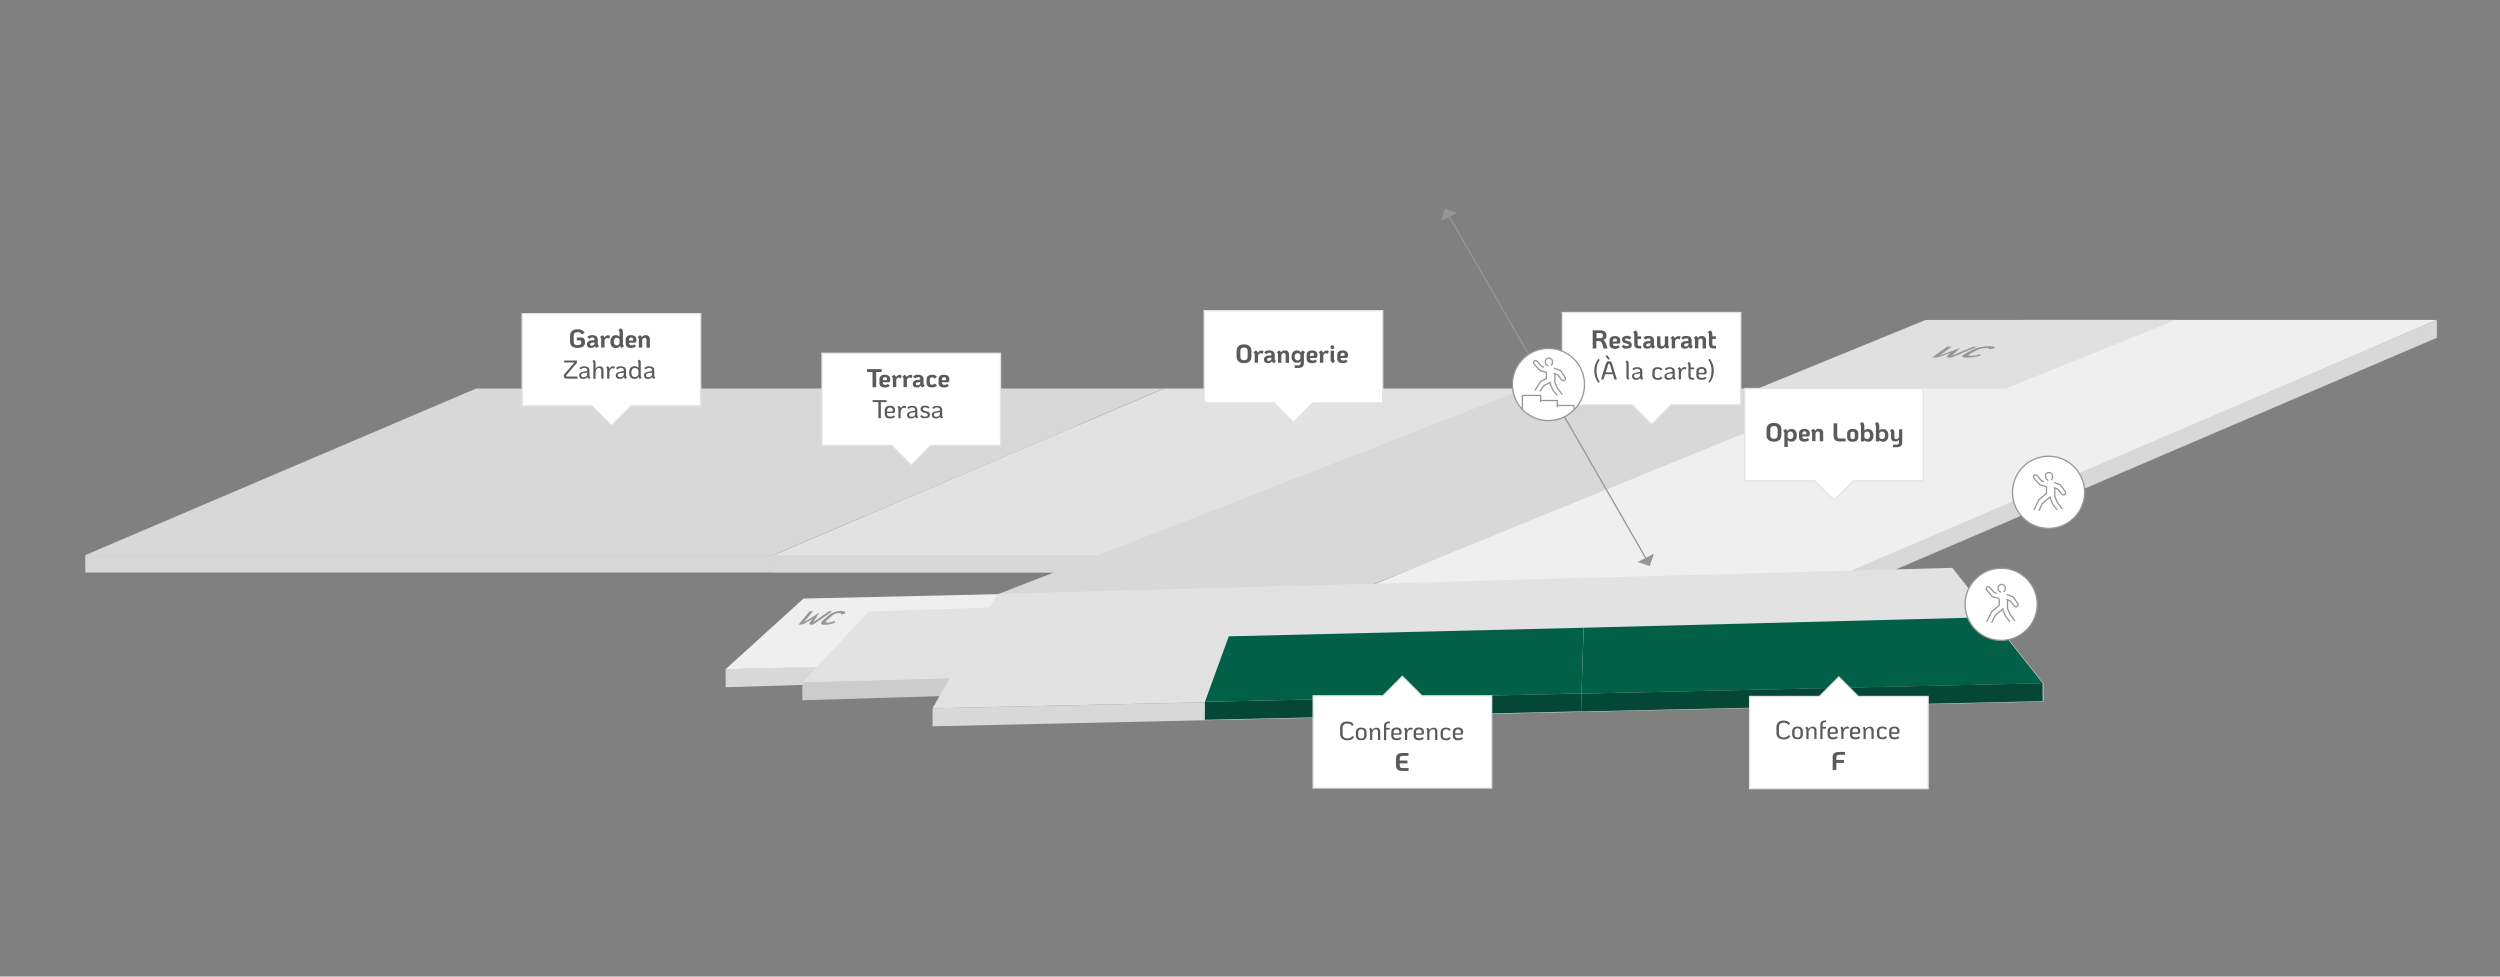 <?xml version="1.0" encoding="utf-8"?>
<!-- Generator: Adobe Illustrator 27.7.0, SVG Export Plug-In . SVG Version: 6.00 Build 0)  -->
<svg version="1.1" id="Vrstva_1" xmlns="http://www.w3.org/2000/svg" xmlns:xlink="http://www.w3.org/1999/xlink" x="0px" y="0px"
	 viewBox="0 0 1920 750" style="enable-background:new 0 0 1920 750;" xml:space="preserve">
<rect x="0" y="0" width="1920" height="750" fill="#808080" stroke="none"/>
<style type="text/css">
	.st0{fill:#D8D8D8;}
	.st1{fill:#E2E2E2;}
	.st2{fill:#EFEFEF;}
	.st3{fill:#E0E0E0;}
	.st4{fill:#CCCCCC;}
	.st5{fill:#FFFFFF;stroke:#E3E3E3;stroke-miterlimit:10;}
	.st6{enable-background:new    ;}
	.st7{fill:#5A5A59;}
	.st8{fill:#969695;}
	.st9{fill:none;stroke:#969695;stroke-miterlimit:10;}
	.st10{fill:#FFFFFF;stroke:#969695;stroke-miterlimit:10;}
	.st11{fill:none;}
	.st12{fill:#026048;}
	.st13{fill:#034734;}
	.st14{display:none;fill:#509E2F;}
	.st15{display:none;fill:#417F24;}
</style>
<rect x="593.7" y="426" class="st0" width="477.4" height="13.8"/>
<rect x="65.5" y="426.3" class="st0" width="528.5" height="13.4"/>
<polygon class="st0" points="593.7,426.3 65.5,426.3 365.6,298.4 893.7,298.4 "/>
<polygon class="st1" points="872.2,426.3 594.1,426.3 894.1,298.4 1172.2,298.4 "/>
<polygon class="st0" points="1034.7,456.3 766.6,456.3 1171.6,298.4 1439.7,298.4 "/>
<polygon class="st2" points="1384.7,456.3 1036.6,456.3 1553.2,245.7 1871.3,245.7 "/>
<polygon class="st0" points="1871.5,259.4 1363.3,477 1363.3,463.2 1871.5,245.6 "/>
<polygon class="st3" points="1540.3,298.4 1350,298.4 1478.9,245.7 1671.2,245.7 "/>
<polygon class="st0" points="720,522.9 557.3,527.8 557.3,514 720,509.1 "/>
<polygon class="st2" points="849,506.7 557.2,514 617.1,459.7 805.7,455.4 "/>
<polygon class="st4" points="779,532.9 616.2,537.8 616.2,524 779,519.1 "/>
<polygon class="st1" points="1569.4,525 716.2,544 766.2,456.1 1499.4,436.1 "/>
<polygon class="st1" points="1038,512.7 616.2,524 667.1,469.7 994.7,458.4 "/>
<polygon class="st5" points="1336.9,240 1199.9,240 1199.9,310.9 1253.5,310.9 1268.5,325.9 1283.4,310.9 1336.9,310.9 "/>
<g>
	<polygon class="st5" points="1477,298.4 1340,298.4 1340,369.3 1393.6,369.3 1408.5,384.3 1423.5,369.3 1477,369.3 	"/>
	<g class="st6">
		<path class="st7" d="M1358.2,337.9c-1-0.9-1.5-2.1-1.5-3.8v-4.2c0-1.7,0.5-2.9,1.5-3.8c1-0.9,2.4-1.3,4.2-1.3s3.2,0.4,4.2,1.3
			c1,0.9,1.5,2.1,1.5,3.8v4.2c0,1.7-0.5,2.9-1.5,3.8c-1,0.9-2.4,1.3-4.2,1.3S1359.1,338.8,1358.2,337.9z M1364.5,336.3
			c0.5-0.5,0.7-1.2,0.7-2.1v-4.2c0-0.9-0.2-1.6-0.7-2.1s-1.2-0.7-2.1-0.7s-1.6,0.2-2.1,0.7s-0.7,1.2-0.7,2.1v4.2
			c0,0.9,0.2,1.6,0.7,2.1s1.2,0.7,2.1,0.7S1364,336.8,1364.5,336.3z"/>
		<path class="st7" d="M1378.1,330c0.6,0.4,1.1,1,1.4,1.7c0.3,0.7,0.5,1.5,0.5,2.3v0.6c0,0.8-0.2,1.6-0.5,2.3
			c-0.3,0.7-0.8,1.2-1.4,1.7c-0.6,0.4-1.4,0.6-2.2,0.6c-0.8,0-1.3-0.1-1.8-0.3c-0.4-0.2-0.8-0.5-1.1-0.9v5.3h-2.6v-10.8
			c0-0.4-0.1-0.6-0.2-0.9c-0.1-0.2-0.4-0.5-0.7-0.7l1.7-1.5c0.4,0.2,0.8,0.5,1,0.7s0.4,0.5,0.6,0.9c0.7-1.1,1.7-1.6,3.1-1.6
			C1376.7,329.4,1377.5,329.6,1378.1,330z M1377.3,334c0-0.7-0.2-1.3-0.6-1.8c-0.4-0.5-0.9-0.8-1.7-0.8c-1.1,0-1.8,0.5-2.1,1.6v2.6
			c0.3,1.1,1,1.6,2.1,1.6c0.7,0,1.3-0.3,1.7-0.8s0.6-1.1,0.6-1.8V334z"/>
		<path class="st7" d="M1387.1,337.1c0.3-0.1,0.6-0.3,1-0.7l1.5,1.4c-0.8,0.9-2,1.4-3.7,1.4c-1.5,0-2.6-0.3-3.3-0.9
			c-0.7-0.6-1-1.5-1-2.8v-2.8c0-1,0.4-1.8,1.1-2.4c0.7-0.6,1.7-0.9,3-0.9c1.3,0,2.3,0.3,3.1,0.9c0.7,0.6,1.1,1.5,1.1,2.7
			c0,0.6,0,1-0.1,1.3c-0.1,0.3-0.3,0.6-0.6,0.7c-0.3,0.2-0.7,0.2-1.3,0.2h-3.7v0.2c0,1.1,0.6,1.7,1.7,1.7
			C1386.4,337.3,1386.8,337.2,1387.1,337.1z M1384.6,331.8c-0.3,0.3-0.4,0.7-0.4,1.1v0.7h2.3c0.3,0,0.6-0.1,0.7-0.2
			c0.1-0.1,0.2-0.3,0.2-0.6c0-0.5-0.1-0.9-0.4-1.2c-0.3-0.3-0.7-0.4-1.2-0.4C1385.2,331.4,1384.8,331.5,1384.6,331.8z"/>
		<path class="st7" d="M1399.4,330.2c0.5,0.6,0.8,1.3,0.8,2.4v6.3h-2.6v-6.1c0-0.5-0.1-0.8-0.4-1.1c-0.2-0.3-0.6-0.4-1-0.4
			c-0.9,0-1.5,0.5-1.9,1.5v6h-2.6v-6.4c0-0.4-0.1-0.6-0.2-0.9c-0.1-0.2-0.4-0.5-0.7-0.7l1.7-1.5c0.4,0.2,0.8,0.4,1,0.7
			s0.4,0.5,0.6,0.8c0.3-0.5,0.7-0.8,1.1-1.1c0.5-0.3,1.1-0.4,1.8-0.4C1398.1,329.4,1398.9,329.7,1399.4,330.2z"/>
		<path class="st7" d="M1409.3,337.9c-0.7-0.7-1.1-1.8-1.1-3.2v-9.6h2.8v9.6c0,0.7,0.2,1.3,0.5,1.6c0.3,0.4,0.8,0.5,1.5,0.5h4.4v2.2
			h-4.4C1411.2,339,1410,338.6,1409.3,337.9z"/>
		<path class="st7" d="M1419.7,338.3c-0.7-0.6-1.1-1.5-1.1-2.7v-2.5c0-1.2,0.4-2.1,1.1-2.7c0.7-0.6,1.8-1,3.2-1s2.4,0.3,3.2,1
			c0.7,0.6,1.1,1.5,1.1,2.7v2.5c0,1.2-0.4,2.1-1.1,2.7c-0.7,0.6-1.8,1-3.2,1S1420.4,338.9,1419.7,338.3z M1424.1,336.8
			c0.3-0.3,0.4-0.7,0.4-1.2v-2.5c0-0.5-0.1-1-0.4-1.2c-0.3-0.3-0.7-0.4-1.3-0.4s-1,0.1-1.3,0.4c-0.3,0.3-0.4,0.7-0.4,1.2v2.5
			c0,0.5,0.1,1,0.4,1.2c0.3,0.3,0.7,0.4,1.3,0.4S1423.8,337.1,1424.1,336.8z"/>
		<path class="st7" d="M1431.8,338.1v0.9h-2.6v-11.8c0-0.4-0.1-0.6-0.2-0.9s-0.4-0.5-0.7-0.7l1.7-1.5c0.7,0.3,1.1,0.7,1.4,1.2
			s0.4,1.1,0.4,1.9v3.5c0.7-0.8,1.6-1.2,2.9-1.2c0.9,0,1.6,0.2,2.2,0.6c0.6,0.4,1.1,1,1.4,1.7c0.3,0.7,0.5,1.5,0.5,2.3v0.6
			c0,0.8-0.2,1.6-0.5,2.3c-0.3,0.7-0.8,1.2-1.4,1.7c-0.6,0.4-1.4,0.6-2.2,0.6C1433.5,339.2,1432.5,338.8,1431.8,338.1z
			 M1435.6,336.5c0.4-0.5,0.6-1.1,0.6-1.8V334c0-0.7-0.2-1.3-0.6-1.8c-0.4-0.5-0.9-0.8-1.7-0.8c-1.1,0-1.8,0.5-2.1,1.6v2.6
			c0.3,1.1,1,1.6,2.1,1.6C1434.7,337.2,1435.2,337,1435.6,336.5z"/>
		<path class="st7" d="M1443.3,338.1v0.9h-2.6v-11.8c0-0.4-0.1-0.6-0.2-0.9s-0.4-0.5-0.7-0.7l1.7-1.5c0.7,0.3,1.1,0.7,1.4,1.2
			s0.4,1.1,0.4,1.9v3.5c0.7-0.8,1.6-1.2,2.9-1.2c0.9,0,1.6,0.2,2.2,0.6c0.6,0.4,1.1,1,1.4,1.7c0.3,0.7,0.5,1.5,0.5,2.3v0.6
			c0,0.8-0.2,1.6-0.5,2.3c-0.3,0.7-0.8,1.2-1.4,1.7c-0.6,0.4-1.4,0.6-2.2,0.6C1444.9,339.2,1444,338.8,1443.3,338.1z M1447.1,336.5
			c0.4-0.5,0.6-1.1,0.6-1.8V334c0-0.7-0.2-1.3-0.6-1.8c-0.4-0.5-0.9-0.8-1.7-0.8c-1.1,0-1.8,0.5-2.1,1.6v2.6c0.3,1.1,1,1.6,2.1,1.6
			C1446.2,337.2,1446.7,337,1447.1,336.5z"/>
		<path class="st7" d="M1460.9,329.6v10.2c0,1.3-0.4,2.2-1.1,2.8c-0.7,0.6-1.9,0.9-3.4,0.9h-2.6v-2h2.6c0.7,0,1.2-0.1,1.5-0.4
			s0.5-0.7,0.5-1.3v-2.1c-0.6,1-1.6,1.4-2.8,1.4c-1,0-1.9-0.3-2.4-0.8c-0.6-0.6-0.9-1.3-0.9-2.4v-3.4c0-0.4-0.1-0.6-0.2-0.9
			c-0.1-0.2-0.4-0.5-0.7-0.7l1.7-1.5c0.7,0.3,1.1,0.7,1.4,1.2c0.3,0.4,0.4,1.1,0.4,1.9v3.3c0,0.4,0.1,0.8,0.4,1.1
			c0.3,0.3,0.6,0.4,1.1,0.4c0.6,0,1.1-0.2,1.4-0.6c0.3-0.4,0.5-0.9,0.7-1.6v-5.4H1460.9z"/>
	</g>
</g>
<g>
	<g>
		<path class="st8" d="M639.2,469.5l-14.9,10.3h-0.8c-0.8,0-1.3-0.1-1.6-0.2s-0.4-0.4-0.3-0.7c0.1-0.3,0.3-0.8,0.8-1.5l1.5-2.2
			l-3.4,2.2c-1,0.6-1.8,1.1-2.5,1.4s-1.3,0.6-1.9,0.7s-1.3,0.2-2,0.2h-0.8l8.5-10.3h2.6l-6.9,8.3c0.2-0.1,0.6-0.3,1.1-0.6l10.7-6.6
			l-4.3,6.6c-0.2,0.3-0.3,0.5-0.3,0.6l12-8.3L639.2,469.5L639.2,469.5z"/>
		<path class="st8" d="M630.6,479c-0.3-0.6,0.3-1.6,1.7-2.8l3.6-3.2c1.4-1.2,3-2.2,4.7-2.8s3.5-1,5.4-1c1.3,0,2.2,0.2,2.7,0.5
			s0.6,0.8,0.4,1.4l-3.2,1c0.1-0.5,0.1-0.8-0.1-1c-0.2-0.2-0.7-0.3-1.5-0.3c-1,0-2,0.2-2.9,0.5c-0.9,0.4-1.7,0.9-2.5,1.6l-3.6,3.2
			c-0.8,0.7-1.2,1.2-1.1,1.6c0.1,0.4,0.6,0.5,1.6,0.5c0.9,0,1.7-0.1,2.4-0.3s1.6-0.6,2.5-1.1l0.8,1.1c-0.9,0.5-1.8,0.8-2.6,1.1
			s-1.6,0.5-2.4,0.6c-0.8,0.1-1.7,0.2-2.6,0.2C631.9,480,630.8,479.7,630.6,479z"/>
	</g>
</g>
<g>
	<g>
		<path class="st8" d="M1518.7,266.2l-20,8.4h-1c-1,0-1.7-0.1-2.1-0.2s-0.5-0.3-0.4-0.6c0.1-0.3,0.5-0.7,1-1.2l2-1.7l-4.6,1.7
			c-1.3,0.5-2.5,0.9-3.4,1.2c-0.9,0.3-1.8,0.5-2.6,0.6c-0.8,0.1-1.7,0.2-2.7,0.2h-1l11.4-8.3h3.5l-9.2,6.7c0.3-0.1,0.8-0.3,1.5-0.5
			l14.3-5.3l-5.7,5.3c-0.3,0.2-0.4,0.4-0.4,0.5l16-6.7L1518.7,266.2z"/>
		<path class="st8" d="M1507.1,273.9c-0.4-0.5,0.4-1.3,2.3-2.3l4.8-2.6c1.9-1,4-1.8,6.3-2.3s4.7-0.8,7.2-0.8c1.7,0,2.9,0.1,3.6,0.4
			c0.6,0.3,0.8,0.6,0.5,1.2l-4.3,0.8c0.2-0.4,0.1-0.7-0.2-0.8c-0.3-0.2-1-0.2-2.1-0.2c-1.4,0-2.6,0.1-3.8,0.4
			c-1.2,0.3-2.3,0.7-3.4,1.3l-4.8,2.6c-1.1,0.6-1.6,1-1.5,1.3s0.8,0.4,2.2,0.4c1.2,0,2.3-0.1,3.2-0.3c1-0.2,2.1-0.5,3.4-0.9l1,0.9
			c-1.3,0.4-2.4,0.7-3.4,0.9c-1,0.2-2.1,0.4-3.2,0.5s-2.3,0.2-3.5,0.2C1508.9,274.7,1507.5,274.4,1507.1,273.9z"/>
	</g>
</g>
<line class="st9" x1="1111.7" y1="163.9" x2="1266.1" y2="432.4"/>
<polygon class="st8" points="1119.2,163.4 1109.7,160.2 1106.6,169.7 "/>
<polygon class="st8" points="1257.6,431.6 1267,434.8 1270.2,425.3 "/>
<g>
	<circle class="st10" cx="1189.2" cy="295.3" r="27.7"/>
	<g id="growth_00000074413342349966983170000017694085497050498235_">
		<g>
			<g>
				<path class="st9" d="M1191.4,280.9c0-0.9,0.9-0.5,0.9-3.2c0-1.5-1.2-2.7-2.7-2.7s-2.7,0.9-2.7,2.7c0,3.2,1.8,2.3,1.8,3.6"/>
				<polyline class="st9" points="1194.1,287.1 1194.1,293.5 1196,298 1199.8,303.1 				"/>
				<path class="st9" d="M1193.4,282.7l4.7,1.8c0.2,0.1,0.4,0.3,0.6,0.5l3.3,4.8c0.5,0.7,0.3,1.7-0.4,2.2l0,0
					c-0.7,0.5-1.7,0.4-2.3-0.3l-2.9-3.8l-3.2-1.3"/>
				<polyline class="st9" points="1190.9,293.5 1185.8,296.1 1182.6,300.5 				"/>
				<path class="st9" d="M1196,303.7l-3-3.6c-0.2-0.2-0.3-0.4-0.4-0.6l-2.4-5.4"/>
				<path class="st9" d="M1187.7,285.9l-4.7-1.2c-0.2-0.1-0.5-0.2-0.6-0.4l-4.3-4.8c-0.6-0.7-0.5-1.8,0.2-2.3l0,0
					c0.7-0.5,1.6-0.4,2.1,0.2l3.5,4l1.9,0.6"/>
				<path class="st9" d="M1178.8,299.9l4-6.4c0.3-0.4,0.7-0.8,1.1-1l3.7-1.6v-5.1"/>
			</g>
			<g>
				<polyline class="st9" points="1208.8,314.6 1208.8,311.4 1196,311.4 1196,307.6 1183.2,307.6 1183.2,303.7 1169.2,303.7 
					1169.2,314.6 				"/>
				<line class="st9" x1="1183.2" y1="308.8" x2="1183.2" y2="306.9"/>
				<line class="st9" x1="1196" y1="312.7" x2="1196" y2="311.4"/>
			</g>
		</g>
	</g>
</g>
<g>
	<circle class="st10" cx="1573.3" cy="378.1" r="27.7"/>
	<g>
		<path class="st9" d="M1575.5,368.8c0-0.9,0.9-0.5,0.9-3.2c0-1.5-1.2-2.7-2.7-2.7s-2.7,0.9-2.7,2.7c0,3.2,1.8,2.3,1.8,3.6"/>
		<polyline class="st9" points="1578.1,375 1578.1,381.3 1580,385.8 1583.8,390.9 		"/>
		<path class="st9" d="M1577.5,370.5l4.7,1.8c0.2,0.1,0.4,0.3,0.6,0.5l3.3,4.8c0.5,0.7,0.3,1.7-0.4,2.2l0,0
			c-0.7,0.5-1.7,0.4-2.3-0.3l-2.9-3.8l-3.2-1.3"/>
		<polyline class="st9" points="1574.9,381.3 1568.7,386.5 1565.8,392.3 		"/>
		<path class="st9" d="M1580,391.6l-3-3.6c-0.2-0.2-0.3-0.4-0.4-0.6l-2.4-5.4"/>
		<path class="st9" d="M1571.7,373.7l-4.7-1.2c-0.2-0.1-0.5-0.2-0.6-0.4l-4.3-4.8c-0.6-0.7-0.5-1.8,0.2-2.3l0,0
			c0.7-0.5,1.6-0.4,2.1,0.2l3.5,4l1.9,0.6"/>
		<path class="st9" d="M1562,391.7l3.8-7.7c0.3-0.4,0.7-0.8,1.1-1l4.8-4.2v-5.1"/>
	</g>
</g>
<polygon class="st0" points="1569.4,538.8 716.2,557.8 716.2,544 1569.4,525 "/>
<polygon class="st0" points="665,395.9 828.2,326.5 603.5,326.5 442.2,395.4 "/>
<rect x="694.2" y="274.5" class="st11" width="38.2" height="41.1"/>
<rect x="997.1" y="246.7" class="st11" width="38.2" height="41.1"/>
<polygon class="st12" points="925.4,539 943.7,488.7 1216.2,482.1 1214.6,532.6 "/>
<polygon class="st13" points="1214.9,546.3 1214.6,532.6 925.4,539 925.3,552.8 "/>
<g>
	<polygon class="st5" points="538.1,240.9 401,240.9 401,311.7 454.6,311.7 469.6,326.7 484.5,311.7 538.1,311.7 	"/>
	<g class="st6">
		<path class="st7" d="M439.3,266c-1-0.9-1.5-2.1-1.5-3.8v-4.2c0-1.7,0.5-2.9,1.5-3.8c1-0.9,2.4-1.3,4.3-1.3c1.4,0,2.5,0.2,3.3,0.7
			c0.9,0.4,1.6,1.1,2.1,1.9l-2.1,1.4c-0.4-0.7-0.8-1.1-1.3-1.4c-0.5-0.3-1.1-0.4-2-0.4c-1.1,0-1.8,0.2-2.3,0.7
			c-0.5,0.5-0.7,1.2-0.7,2.2v4.2c0,1,0.2,1.7,0.7,2.2c0.5,0.5,1.3,0.7,2.3,0.7c0.9,0,1.6-0.2,2.1-0.5c0.5-0.3,0.7-0.8,0.7-1.4v-0.6
			c0-0.8-0.4-1.2-1.1-1.2h-2.3v-2.2h3.1c1.1,0,1.8,0.2,2.3,0.7c0.5,0.5,0.8,1.2,0.8,2.3v1.2c0,1.2-0.5,2.1-1.5,2.8
			c-1,0.7-2.4,1-4.1,1C441.8,267.2,440.3,266.8,439.3,266z"/>
		<path class="st7" d="M459.4,265c0.1,0.2,0.4,0.5,0.7,0.7l-1.7,1.5c-0.8-0.4-1.3-0.9-1.5-1.4c-0.3,0.4-0.7,0.8-1.2,1
			c-0.5,0.3-1.1,0.4-1.9,0.4c-0.9,0-1.7-0.2-2.2-0.7c-0.6-0.5-0.8-1.2-0.8-2.1c0-0.8,0.2-1.4,0.6-1.8c0.4-0.4,0.9-0.7,1.4-0.9
			c0.5-0.2,1.1-0.3,1.8-0.3l1-0.1c0.4,0,0.7-0.1,0.8-0.2c0.2-0.1,0.2-0.2,0.2-0.5c0-0.4-0.2-0.7-0.4-1c-0.2-0.3-0.7-0.4-1.3-0.4
			c-0.4,0-0.8,0.1-1.1,0.2c-0.3,0.2-0.6,0.4-1,0.8L451,259c0.4-0.5,0.9-0.9,1.4-1.2s1.4-0.4,2.4-0.4c2.9,0,4.3,1.2,4.3,3.5v3.2
			C459.2,264.5,459.2,264.8,459.4,265z M456,264.9c0.4-0.3,0.6-0.8,0.6-1.2v-0.8c-0.2,0.1-0.6,0.2-1.2,0.2l-0.6,0.1
			c-0.4,0-0.8,0.1-1.1,0.3c-0.3,0.2-0.5,0.5-0.5,0.9c0,0.3,0.1,0.6,0.3,0.8c0.2,0.2,0.5,0.3,0.9,0.3
			C455.1,265.4,455.7,265.2,456,264.9z"/>
		<path class="st7" d="M468.5,258l-0.6,2.1c-0.3-0.2-0.5-0.3-0.8-0.4c-0.3-0.1-0.6-0.1-0.9-0.1c-0.9,0-1.5,0.6-1.9,1.7v5.6h-2.6
			v-6.4c0-0.4-0.1-0.6-0.2-0.9c-0.1-0.2-0.4-0.5-0.7-0.7l1.7-1.5c0.4,0.2,0.8,0.5,1.1,0.8c0.3,0.3,0.5,0.6,0.6,1
			c0.3-0.5,0.6-0.9,1.1-1.2s1-0.5,1.6-0.5C467.5,257.4,468.1,257.6,468.5,258z"/>
		<path class="st7" d="M478.6,265c0.1,0.2,0.4,0.5,0.7,0.7l-1.7,1.5c-0.8-0.4-1.3-0.9-1.6-1.5c-0.3,0.5-0.7,0.9-1.2,1.2
			c-0.5,0.3-1.1,0.4-1.9,0.4c-1.2,0-2.2-0.4-3-1.2c-0.7-0.8-1.1-1.9-1.1-3.3V262c0-0.8,0.2-1.6,0.5-2.3s0.8-1.2,1.4-1.7
			c0.6-0.4,1.4-0.6,2.2-0.6c1.2,0,2.2,0.4,2.9,1.2v-3.4c0-0.4-0.1-0.6-0.2-0.9c-0.1-0.2-0.4-0.5-0.7-0.7l1.7-1.5
			c0.7,0.3,1.1,0.7,1.4,1.2c0.3,0.4,0.4,1.1,0.4,1.9v9C478.4,264.5,478.4,264.8,478.6,265z M475.8,261c-0.3-1.1-1-1.6-2.1-1.6
			c-0.7,0-1.3,0.3-1.7,0.8c-0.4,0.5-0.6,1.1-0.6,1.8v0.6c0,0.7,0.2,1.3,0.6,1.8c0.4,0.5,0.9,0.8,1.7,0.8c1.1,0,1.8-0.5,2.1-1.6V261z
			"/>
		<path class="st7" d="M486,265.1c0.3-0.1,0.6-0.3,1-0.7l1.5,1.4c-0.8,0.9-2,1.4-3.7,1.4c-1.5,0-2.6-0.3-3.3-0.9
			c-0.7-0.6-1-1.5-1-2.8v-2.8c0-1,0.4-1.8,1.1-2.4c0.7-0.6,1.7-0.9,3-0.9c1.3,0,2.3,0.3,3.1,0.9c0.7,0.6,1.1,1.5,1.1,2.7
			c0,0.6,0,1-0.1,1.3c-0.1,0.3-0.3,0.6-0.6,0.7c-0.3,0.2-0.7,0.2-1.3,0.2h-3.7v0.2c0,1.1,0.6,1.7,1.7,1.7
			C485.3,265.3,485.7,265.2,486,265.1z M483.5,259.8c-0.3,0.3-0.4,0.7-0.4,1.1v0.7h2.3c0.3,0,0.6-0.1,0.7-0.2
			c0.1-0.1,0.2-0.3,0.2-0.6c0-0.5-0.1-0.9-0.4-1.2c-0.3-0.3-0.7-0.4-1.2-0.4C484.1,259.4,483.7,259.5,483.5,259.8z"/>
		<path class="st7" d="M498.3,258.3c0.5,0.6,0.8,1.3,0.8,2.4v6.3h-2.6v-6.1c0-0.5-0.1-0.8-0.4-1.1c-0.2-0.3-0.6-0.4-1-0.4
			c-0.9,0-1.5,0.5-1.9,1.5v6h-2.6v-6.4c0-0.4-0.1-0.6-0.2-0.9c-0.1-0.2-0.4-0.5-0.7-0.7l1.7-1.5c0.4,0.2,0.8,0.4,1,0.7
			c0.2,0.2,0.4,0.5,0.6,0.8c0.3-0.5,0.7-0.8,1.1-1.1c0.5-0.3,1.1-0.4,1.8-0.4C497,257.4,497.8,257.7,498.3,258.3z"/>
	</g>
	<g class="st6">
		<path class="st7" d="M443.5,289.3v1.5h-8.2c-0.8,0-1.3-0.2-1.7-0.5c-0.4-0.3-0.6-0.8-0.6-1.5v-0.9l8.1-9.5h-7.8v-1.5h9.8v1.7
			l-8.4,9.9v0.1c0,0.3,0.1,0.4,0.2,0.5c0.1,0.1,0.4,0.1,0.7,0.1H443.5z"/>
		<path class="st7" d="M452.9,289.4c0.1,0.2,0.3,0.4,0.6,0.6l-1.2,1c-0.7-0.3-1.1-0.8-1.2-1.5c-0.3,0.5-0.8,0.8-1.3,1.1
			c-0.6,0.3-1.2,0.4-1.9,0.4c-1,0-1.8-0.2-2.3-0.7c-0.5-0.5-0.8-1.1-0.8-2c0-0.9,0.3-1.6,1-2c0.6-0.5,1.5-0.7,2.6-0.9l1.3-0.2
			c0.6-0.1,0.9-0.2,1.1-0.3c0.2-0.1,0.3-0.4,0.2-0.7c-0.1-0.5-0.3-0.9-0.6-1.2c-0.4-0.3-0.9-0.5-1.7-0.5c-0.5,0-1,0.1-1.4,0.3
			c-0.4,0.2-0.7,0.5-1.1,0.9l-1.2-0.9c0.3-0.5,0.8-0.9,1.4-1.1c0.6-0.3,1.3-0.4,2.3-0.4c1.3,0,2.3,0.3,3,0.8c0.7,0.6,1,1.4,1,2.4
			v4.2C452.7,289,452.8,289.2,452.9,289.4z M450.2,289.1c0.5-0.4,0.8-1,0.8-1.7v-1.3c-0.3,0.2-0.8,0.3-1.4,0.3l-1.2,0.1
			c-1.4,0.2-2.1,0.7-2.1,1.7c0,0.5,0.2,0.9,0.5,1.1c0.3,0.3,0.8,0.4,1.4,0.4C449.1,289.7,449.7,289.5,450.2,289.1z"/>
		<path class="st7" d="M462.7,282.1c0.5,0.6,0.8,1.3,0.8,2.3v6.4h-1.7v-6.2c0-0.6-0.2-1.1-0.5-1.5c-0.3-0.4-0.7-0.5-1.3-0.5
			c-0.6,0-1.2,0.2-1.6,0.7s-0.8,1-1,1.8v5.8h-1.7v-12.2c0-0.3-0.1-0.5-0.2-0.7s-0.3-0.4-0.6-0.6l1.2-1c0.5,0.3,0.8,0.6,1,0.9
			c0.2,0.3,0.3,0.8,0.3,1.4v4.5c0.3-0.6,0.7-1,1.2-1.3c0.5-0.3,1.1-0.5,1.8-0.5C461.4,281.3,462.2,281.5,462.7,282.1z"/>
		<path class="st7" d="M472.2,281.7l-0.4,1.5c-0.4-0.3-0.9-0.4-1.4-0.4c-0.6,0-1.1,0.3-1.5,0.8s-0.7,1.2-0.9,2v5.2h-1.7v-7.2
			c0-0.3-0.1-0.5-0.2-0.7s-0.3-0.4-0.6-0.6l1.2-1c0.5,0.3,0.8,0.5,1,0.8c0.2,0.3,0.3,0.7,0.3,1.2c0.3-0.6,0.7-1.2,1.2-1.5
			c0.5-0.4,1.1-0.5,1.7-0.5C471.3,281.3,471.8,281.4,472.2,281.7z"/>
		<path class="st7" d="M481,289.4c0.1,0.2,0.3,0.4,0.6,0.6l-1.2,1c-0.7-0.3-1.1-0.8-1.2-1.5c-0.3,0.5-0.8,0.8-1.3,1.1
			c-0.6,0.3-1.2,0.4-1.9,0.4c-1,0-1.8-0.2-2.3-0.7c-0.5-0.5-0.8-1.1-0.8-2c0-0.9,0.3-1.6,1-2c0.6-0.5,1.5-0.7,2.6-0.9l1.3-0.2
			c0.6-0.1,0.9-0.2,1.1-0.3c0.2-0.1,0.3-0.4,0.2-0.7c-0.1-0.5-0.3-0.9-0.6-1.2c-0.4-0.3-0.9-0.5-1.7-0.5c-0.5,0-1,0.1-1.4,0.3
			c-0.4,0.2-0.7,0.5-1.1,0.9l-1.2-0.9c0.3-0.5,0.8-0.9,1.4-1.1c0.6-0.3,1.3-0.4,2.3-0.4c1.3,0,2.3,0.3,3,0.8c0.7,0.6,1,1.4,1,2.4
			v4.2C480.8,289,480.9,289.2,481,289.4z M478.3,289.1c0.5-0.4,0.8-1,0.8-1.7v-1.3c-0.3,0.2-0.8,0.3-1.4,0.3l-1.2,0.1
			c-1.4,0.2-2.1,0.7-2.1,1.7c0,0.5,0.2,0.9,0.5,1.1c0.3,0.3,0.8,0.4,1.4,0.4C477.2,289.7,477.8,289.5,478.3,289.1z"/>
		<path class="st7" d="M492.2,289.4c0.1,0.2,0.3,0.4,0.6,0.6l-1.2,1c-0.6-0.3-1-0.9-1.2-1.6c-0.7,1.1-1.7,1.6-3.1,1.6
			c-0.8,0-1.5-0.2-2.2-0.6s-1.1-0.9-1.4-1.6s-0.5-1.5-0.5-2.4v-0.6c0-0.9,0.2-1.7,0.5-2.4c0.3-0.7,0.8-1.2,1.4-1.6
			c0.6-0.4,1.3-0.6,2.2-0.6c1.3,0,2.4,0.5,3,1.4v-4.1c0-0.3,0-0.5-0.1-0.7s-0.3-0.4-0.6-0.6l1.2-1c0.5,0.3,0.8,0.6,1,0.9
			c0.2,0.3,0.3,0.8,0.3,1.4v10.1C492,289,492.1,289.2,492.2,289.4z M490.3,284.6c-0.2-0.7-0.5-1.2-1-1.5c-0.4-0.3-1-0.5-1.7-0.5
			c-0.8,0-1.5,0.3-2,0.9s-0.7,1.4-0.7,2.3v0.6c0,0.9,0.2,1.7,0.7,2.3c0.5,0.6,1.2,0.9,2,0.9c0.7,0,1.2-0.2,1.7-0.5
			c0.4-0.3,0.8-0.8,1-1.5V284.6z"/>
		<path class="st7" d="M502.7,289.4c0.1,0.2,0.3,0.4,0.6,0.6l-1.2,1c-0.7-0.3-1.1-0.8-1.2-1.5c-0.3,0.5-0.8,0.8-1.3,1.1
			c-0.6,0.3-1.2,0.4-1.9,0.4c-1,0-1.8-0.2-2.3-0.7c-0.5-0.5-0.8-1.1-0.8-2c0-0.9,0.3-1.6,1-2c0.6-0.5,1.5-0.7,2.6-0.9l1.3-0.2
			c0.6-0.1,0.9-0.2,1.1-0.3c0.2-0.1,0.3-0.4,0.2-0.7c-0.1-0.5-0.3-0.9-0.6-1.2c-0.4-0.3-0.9-0.5-1.7-0.5c-0.5,0-1,0.1-1.4,0.3
			c-0.4,0.2-0.7,0.5-1.1,0.9l-1.2-0.9c0.3-0.5,0.8-0.9,1.4-1.1c0.6-0.3,1.3-0.4,2.3-0.4c1.3,0,2.3,0.3,3,0.8c0.7,0.6,1,1.4,1,2.4
			v4.2C502.5,289,502.6,289.2,502.7,289.4z M500,289.1c0.5-0.4,0.8-1,0.8-1.7v-1.3c-0.3,0.2-0.8,0.3-1.4,0.3l-1.2,0.1
			c-1.4,0.2-2.1,0.7-2.1,1.7c0,0.5,0.2,0.9,0.5,1.1c0.3,0.3,0.8,0.4,1.4,0.4C498.8,289.7,499.5,289.5,500,289.1z"/>
	</g>
</g>
<g>
	<polygon class="st5" points="768.4,271.3 631.3,271.3 631.3,342.1 684.9,342.1 699.9,357.1 714.8,342.1 768.4,342.1 	"/>
	<g class="st6">
		<path class="st7" d="M670.1,285.7h-4.2v-2.2h11.2v2.2h-4.2v11.7h-2.8V285.7z"/>
		<path class="st7" d="M680.9,295.5c0.3-0.1,0.6-0.3,1-0.7l1.5,1.4c-0.8,0.9-2,1.4-3.7,1.4c-1.5,0-2.6-0.3-3.3-0.9
			c-0.7-0.6-1-1.5-1-2.8v-2.8c0-1,0.4-1.8,1.1-2.4c0.7-0.6,1.7-0.9,3-0.9c1.3,0,2.3,0.3,3.1,0.9c0.7,0.6,1.1,1.5,1.1,2.7
			c0,0.6,0,1-0.1,1.3c-0.1,0.3-0.3,0.6-0.6,0.7c-0.3,0.2-0.7,0.2-1.3,0.2h-3.7v0.2c0,1.1,0.6,1.7,1.7,1.7
			C680.2,295.7,680.6,295.6,680.9,295.5z M678.4,290.2c-0.3,0.3-0.4,0.7-0.4,1.1v0.7h2.3c0.3,0,0.6-0.1,0.7-0.2
			c0.1-0.1,0.2-0.3,0.2-0.6c0-0.5-0.1-0.9-0.4-1.2c-0.3-0.3-0.7-0.4-1.2-0.4C679,289.8,678.6,289.9,678.4,290.2z"/>
		<path class="st7" d="M692.5,288.4l-0.6,2.1c-0.3-0.2-0.5-0.3-0.8-0.4c-0.3-0.1-0.6-0.1-0.9-0.1c-0.9,0-1.5,0.6-1.9,1.7v5.6h-2.6
			v-6.4c0-0.4-0.1-0.6-0.2-0.9c-0.1-0.2-0.4-0.5-0.7-0.7l1.7-1.5c0.4,0.2,0.8,0.5,1.1,0.8c0.3,0.3,0.5,0.6,0.6,1
			c0.3-0.5,0.6-0.9,1.1-1.2s1-0.5,1.6-0.5C691.4,287.8,692,288,692.5,288.4z"/>
		<path class="st7" d="M700.7,288.4l-0.6,2.1c-0.3-0.2-0.5-0.3-0.8-0.4c-0.3-0.1-0.6-0.1-0.9-0.1c-0.9,0-1.5,0.6-1.9,1.7v5.6h-2.6
			v-6.4c0-0.4-0.1-0.6-0.2-0.9c-0.1-0.2-0.4-0.5-0.7-0.7l1.7-1.5c0.4,0.2,0.8,0.5,1.1,0.8c0.3,0.3,0.5,0.6,0.6,1
			c0.3-0.5,0.6-0.9,1.1-1.2s1-0.5,1.6-0.5C699.7,287.8,700.3,288,700.7,288.4z"/>
		<path class="st7" d="M709.6,295.4c0.1,0.2,0.4,0.5,0.7,0.7l-1.7,1.5c-0.8-0.4-1.3-0.9-1.5-1.4c-0.3,0.4-0.7,0.8-1.2,1
			c-0.5,0.3-1.1,0.4-1.9,0.4c-0.9,0-1.7-0.2-2.2-0.7c-0.6-0.5-0.8-1.2-0.8-2.1c0-0.8,0.2-1.4,0.6-1.8c0.4-0.4,0.9-0.7,1.4-0.9
			c0.5-0.2,1.1-0.3,1.8-0.3l1-0.1c0.4,0,0.7-0.1,0.8-0.2c0.2-0.1,0.2-0.2,0.2-0.5c0-0.4-0.2-0.7-0.4-1c-0.2-0.3-0.7-0.4-1.3-0.4
			c-0.4,0-0.8,0.1-1.1,0.2c-0.3,0.2-0.6,0.4-1,0.8l-1.8-1.2c0.4-0.5,0.9-0.9,1.4-1.2s1.4-0.4,2.4-0.4c2.9,0,4.3,1.2,4.3,3.5v3.2
			C709.4,294.9,709.4,295.2,709.6,295.4z M706.2,295.3c0.4-0.3,0.6-0.8,0.6-1.2v-0.8c-0.2,0.1-0.6,0.2-1.2,0.2l-0.6,0.1
			c-0.4,0-0.8,0.1-1.1,0.3c-0.3,0.2-0.5,0.5-0.5,0.9c0,0.3,0.1,0.6,0.3,0.8c0.2,0.2,0.5,0.3,0.9,0.3
			C705.3,295.8,705.9,295.6,706.2,295.3z"/>
		<path class="st7" d="M712.7,296.7c-0.7-0.6-1.1-1.5-1.1-2.7v-2.5c0-1.2,0.4-2.1,1.1-2.7c0.7-0.6,1.8-1,3.2-1
			c1.7,0,2.9,0.5,3.7,1.6l-1.8,1.4c-0.3-0.4-0.6-0.6-0.9-0.8s-0.6-0.2-1.1-0.2c-0.5,0-1,0.1-1.3,0.4c-0.3,0.3-0.4,0.7-0.4,1.2v2.5
			c0,0.5,0.1,1,0.4,1.2c0.3,0.3,0.7,0.4,1.3,0.4c0.4,0,0.8-0.1,1.1-0.2c0.3-0.2,0.6-0.4,0.9-0.8l1.8,1.4c-0.4,0.5-0.8,0.9-1.4,1.2
			c-0.6,0.3-1.3,0.4-2.3,0.4C714.5,297.6,713.4,297.3,712.7,296.7z"/>
		<path class="st7" d="M726.3,295.5c0.3-0.1,0.6-0.3,1-0.7l1.5,1.4c-0.8,0.9-2,1.4-3.7,1.4c-1.5,0-2.6-0.3-3.3-0.9
			c-0.7-0.6-1-1.5-1-2.8v-2.8c0-1,0.4-1.8,1.1-2.4c0.7-0.6,1.7-0.9,3-0.9c1.3,0,2.3,0.3,3.1,0.9c0.7,0.6,1.1,1.5,1.1,2.7
			c0,0.6,0,1-0.1,1.3c-0.1,0.3-0.3,0.6-0.6,0.7c-0.3,0.2-0.7,0.2-1.3,0.2h-3.7v0.2c0,1.1,0.6,1.7,1.7,1.7
			C725.6,295.7,726,295.6,726.3,295.5z M723.8,290.2c-0.3,0.3-0.4,0.7-0.4,1.1v0.7h2.3c0.3,0,0.6-0.1,0.7-0.2
			c0.1-0.1,0.2-0.3,0.2-0.6c0-0.5-0.1-0.9-0.4-1.2c-0.3-0.3-0.7-0.4-1.2-0.4C724.4,289.8,724.1,289.9,723.8,290.2z"/>
	</g>
	<g class="st6">
		<path class="st7" d="M674.6,308.8h-4.4v-1.5h10.7v1.5h-4.4v12.4h-1.9V308.8z"/>
		<path class="st7" d="M685.1,319.8c0.4-0.2,0.8-0.4,1.1-0.8l1.1,1c-0.4,0.5-0.9,0.8-1.5,1.1c-0.6,0.2-1.3,0.3-2.2,0.3
			c-1.4,0-2.4-0.3-3.1-0.9c-0.7-0.6-1-1.5-1-2.6v-3c0-1,0.4-1.8,1.1-2.4s1.7-0.9,2.9-0.9c1.3,0,2.3,0.3,2.9,0.9c0.7,0.6,1,1.5,1,2.7
			c0,0.8-0.1,1.3-0.4,1.6c-0.3,0.3-0.8,0.4-1.6,0.4h-4.2v0.6c0,0.7,0.2,1.2,0.6,1.6c0.4,0.4,1,0.5,1.8,0.5
			C684.3,320.1,684.7,320,685.1,319.8z M681.9,313.6c-0.4,0.4-0.6,0.9-0.6,1.5v1h3.4c0.4,0,0.7-0.1,0.8-0.2c0.2-0.1,0.2-0.4,0.2-0.8
			c0-0.7-0.2-1.2-0.6-1.5c-0.4-0.4-0.9-0.6-1.6-0.6C682.8,313,682.3,313.2,681.9,313.6z"/>
		<path class="st7" d="M695.9,312.1l-0.4,1.5c-0.4-0.3-0.9-0.4-1.4-0.4c-0.6,0-1.1,0.3-1.5,0.8s-0.7,1.2-0.9,2v5.2h-1.7V314
			c0-0.3-0.1-0.5-0.2-0.7s-0.3-0.4-0.6-0.6l1.2-1c0.5,0.3,0.8,0.5,1,0.8c0.2,0.3,0.3,0.7,0.3,1.2c0.3-0.6,0.7-1.2,1.2-1.5
			c0.5-0.4,1.1-0.5,1.7-0.5C695.1,311.7,695.5,311.8,695.9,312.1z"/>
		<path class="st7" d="M704.7,319.8c0.1,0.2,0.3,0.4,0.6,0.6l-1.2,1c-0.7-0.3-1.1-0.8-1.2-1.5c-0.3,0.5-0.8,0.8-1.3,1.1
			c-0.6,0.3-1.2,0.4-1.9,0.4c-1,0-1.8-0.2-2.3-0.7c-0.5-0.5-0.8-1.1-0.8-2c0-0.9,0.3-1.6,1-2c0.6-0.5,1.5-0.7,2.6-0.9l1.3-0.2
			c0.6-0.1,0.9-0.2,1.1-0.3c0.2-0.1,0.3-0.4,0.2-0.7c-0.1-0.5-0.3-0.9-0.6-1.2c-0.4-0.3-0.9-0.5-1.7-0.5c-0.5,0-1,0.1-1.4,0.3
			c-0.4,0.2-0.7,0.5-1.1,0.9l-1.2-0.9c0.3-0.5,0.8-0.9,1.4-1.1c0.6-0.3,1.3-0.4,2.3-0.4c1.3,0,2.3,0.3,3,0.8c0.7,0.6,1,1.4,1,2.4
			v4.2C704.6,319.4,704.6,319.6,704.7,319.8z M702.1,319.5c0.5-0.4,0.8-1,0.8-1.7v-1.3c-0.3,0.2-0.8,0.3-1.4,0.3l-1.2,0.1
			c-1.4,0.2-2.1,0.7-2.1,1.7c0,0.5,0.2,0.9,0.5,1.1c0.3,0.3,0.8,0.4,1.4,0.4C700.9,320.1,701.6,319.9,702.1,319.5z"/>
		<path class="st7" d="M708.2,321c-0.5-0.3-1-0.7-1.5-1.3l1.1-1c0.4,0.4,0.8,0.8,1.1,1c0.4,0.2,0.8,0.3,1.4,0.3
			c1.4,0,2.2-0.5,2.2-1.4c0-0.3-0.1-0.5-0.2-0.7c-0.2-0.2-0.4-0.3-0.8-0.5s-0.9-0.3-1.7-0.4c-0.9-0.2-1.6-0.5-2.1-1
			c-0.5-0.5-0.7-1.1-0.7-1.8c0-0.8,0.3-1.5,0.9-2c0.6-0.5,1.5-0.7,2.6-0.7c1.6,0,2.7,0.5,3.4,1.5l-1.1,0.9c-0.3-0.4-0.7-0.7-1-0.8
			s-0.8-0.3-1.3-0.3c-0.6,0-1,0.1-1.3,0.4c-0.3,0.2-0.5,0.6-0.5,1c0,0.4,0.2,0.7,0.5,0.9c0.3,0.2,0.8,0.4,1.4,0.5
			c0.9,0.2,1.6,0.4,2.1,0.6c0.5,0.2,0.9,0.5,1.1,0.9c0.3,0.4,0.4,0.8,0.4,1.4c0,1.8-1.3,2.7-3.8,2.7
			C709.4,321.4,708.7,321.3,708.2,321z"/>
		<path class="st7" d="M723.8,319.8c0.1,0.2,0.3,0.4,0.6,0.6l-1.2,1c-0.7-0.3-1.1-0.8-1.2-1.5c-0.3,0.5-0.8,0.8-1.3,1.1
			c-0.6,0.3-1.2,0.4-1.9,0.4c-1,0-1.8-0.2-2.3-0.7c-0.5-0.5-0.8-1.1-0.8-2c0-0.9,0.3-1.6,1-2c0.6-0.5,1.5-0.7,2.6-0.9l1.3-0.2
			c0.6-0.1,0.9-0.2,1.1-0.3c0.2-0.1,0.3-0.4,0.2-0.7c-0.1-0.5-0.3-0.9-0.6-1.2c-0.4-0.3-0.9-0.5-1.7-0.5c-0.5,0-1,0.1-1.4,0.3
			c-0.4,0.2-0.7,0.5-1.1,0.9l-1.2-0.9c0.3-0.5,0.8-0.9,1.4-1.1c0.6-0.3,1.3-0.4,2.3-0.4c1.3,0,2.3,0.3,3,0.8c0.7,0.6,1,1.4,1,2.4
			v4.2C723.6,319.4,723.7,319.6,723.8,319.8z M721.1,319.5c0.5-0.4,0.8-1,0.8-1.7v-1.3c-0.3,0.2-0.8,0.3-1.4,0.3l-1.2,0.1
			c-1.4,0.2-2.1,0.7-2.1,1.7c0,0.5,0.2,0.9,0.5,1.1c0.3,0.3,0.8,0.4,1.4,0.4C720,320.1,720.6,319.9,721.1,319.5z"/>
	</g>
</g>
<g class="st6">
	<path class="st7" d="M1234.6,267.7h-3l-0.9-3.1c-0.2-0.6-0.4-1.1-0.6-1.5s-0.4-0.6-0.8-0.8s-0.7-0.3-1.3-0.3h-2v5.6h-2.8v-13.9h5.6
		c1.7,0,2.9,0.3,3.8,1c0.8,0.7,1.2,1.7,1.2,3.1c0,0.9-0.2,1.6-0.7,2.2c-0.5,0.6-1.1,0.9-2,1.1c0.7,0.2,1.2,0.6,1.5,1.2
		s0.7,1.3,1,2.3L1234.6,267.7z M1230.5,259.3c0.4-0.3,0.6-0.8,0.6-1.5c0-0.6-0.2-1.1-0.6-1.5c-0.4-0.3-0.9-0.5-1.5-0.5h-2.9v3.9h2.9
		C1229.6,259.8,1230.1,259.7,1230.5,259.3z"/>
	<path class="st7" d="M1241.6,265.8c0.3-0.1,0.6-0.3,1-0.7l1.5,1.4c-0.8,0.9-2,1.4-3.7,1.4c-1.5,0-2.6-0.3-3.3-0.9s-1-1.5-1-2.8
		v-2.8c0-1,0.4-1.8,1.1-2.4c0.7-0.6,1.7-0.9,3-0.9c1.3,0,2.3,0.3,3.1,0.9c0.7,0.6,1.1,1.5,1.1,2.7c0,0.6,0,1-0.1,1.3
		c-0.1,0.3-0.3,0.6-0.6,0.7s-0.7,0.2-1.3,0.2h-3.7v0.2c0,1.1,0.6,1.7,1.7,1.7C1240.9,265.9,1241.2,265.9,1241.6,265.8z M1239,260.5
		c-0.3,0.3-0.4,0.7-0.4,1.1v0.7h2.3c0.3,0,0.6-0.1,0.7-0.2c0.1-0.1,0.2-0.3,0.2-0.6c0-0.5-0.1-0.9-0.4-1.2s-0.7-0.4-1.2-0.4
		C1239.7,260,1239.3,260.2,1239,260.5z"/>
	<path class="st7" d="M1247.5,267.7c-0.5-0.1-0.8-0.3-1.1-0.6c-0.3-0.2-0.6-0.6-0.9-1l1.6-1.4c0.3,0.4,0.7,0.7,1,0.9
		c0.3,0.2,0.7,0.2,1.2,0.2c0.6,0,1-0.1,1.2-0.2c0.3-0.1,0.4-0.4,0.4-0.7c0-0.3-0.2-0.5-0.5-0.7c-0.3-0.2-1-0.3-1.9-0.5
		c-1.9-0.4-2.8-1.4-2.8-3c0-0.8,0.3-1.5,1-2c0.7-0.5,1.6-0.8,2.7-0.8c0.9,0,1.7,0.1,2.2,0.4s1,0.7,1.3,1.2l-1.6,1.3
		c-0.3-0.3-0.7-0.6-0.9-0.7c-0.3-0.1-0.6-0.2-1.1-0.2c-0.8,0-1.3,0.3-1.3,0.9c0,0.3,0.1,0.5,0.4,0.6c0.3,0.1,0.6,0.3,1.1,0.3
		c0.8,0.2,1.5,0.4,2,0.6c0.5,0.2,0.9,0.5,1.2,0.9c0.3,0.4,0.5,1,0.5,1.7c0,1-0.3,1.7-1,2.1c-0.7,0.5-1.7,0.7-3.1,0.7
		C1248.6,267.9,1248,267.8,1247.5,267.7z"/>
	<path class="st7" d="M1257.7,260.3v3.8c0,0.6,0.1,0.9,0.3,1.2s0.5,0.3,0.9,0.3h1.6v2h-1.6c-0.9,0-1.7-0.1-2.2-0.3
		c-0.5-0.2-0.9-0.6-1.2-1.1s-0.4-1.2-0.4-2.1v-7.3c0-0.4-0.1-0.6-0.2-0.9c-0.1-0.2-0.4-0.5-0.7-0.7l1.7-1.5c0.7,0.3,1.1,0.7,1.4,1.2
		s0.4,1.1,0.4,1.9v1.5h2.7v2H1257.7z"/>
	<path class="st7" d="M1270.5,265.6c0.1,0.2,0.4,0.5,0.7,0.7l-1.7,1.5c-0.8-0.4-1.3-0.9-1.5-1.4c-0.3,0.4-0.7,0.8-1.2,1
		c-0.5,0.3-1.1,0.4-1.9,0.4c-0.9,0-1.7-0.2-2.2-0.7c-0.6-0.5-0.8-1.2-0.8-2.1c0-0.8,0.2-1.4,0.6-1.8c0.4-0.4,0.9-0.7,1.4-0.9
		c0.5-0.2,1.1-0.3,1.8-0.3l1-0.1c0.4,0,0.7-0.1,0.8-0.2c0.2-0.1,0.2-0.2,0.2-0.5c0-0.4-0.2-0.7-0.4-1c-0.2-0.3-0.7-0.4-1.3-0.4
		c-0.4,0-0.8,0.1-1.1,0.2c-0.3,0.2-0.6,0.4-1,0.8l-1.8-1.2c0.4-0.5,0.9-0.9,1.4-1.2s1.4-0.4,2.4-0.4c2.9,0,4.3,1.2,4.3,3.5v3.2
		C1270.3,265.1,1270.3,265.4,1270.5,265.6z M1267.1,265.5c0.4-0.3,0.6-0.8,0.6-1.2v-0.8c-0.2,0.1-0.6,0.2-1.2,0.2l-0.6,0.1
		c-0.5,0-0.8,0.1-1.1,0.3c-0.3,0.2-0.5,0.5-0.5,0.9c0,0.3,0.1,0.6,0.3,0.8c0.2,0.2,0.5,0.3,0.9,0.3
		C1266.2,266,1266.8,265.9,1267.1,265.5z"/>
	<path class="st7" d="M1281.3,265.6c0.1,0.2,0.4,0.5,0.7,0.7l-1.7,1.5c-0.4-0.2-0.8-0.5-1-0.7c-0.3-0.3-0.4-0.5-0.6-0.9
		c-0.6,1.1-1.6,1.6-2.8,1.6c-1,0-1.9-0.3-2.4-0.8c-0.6-0.6-0.9-1.3-0.9-2.4v-6.3h2.6v6.1c0,0.5,0.1,0.8,0.4,1.1s0.6,0.4,1.1,0.4
		c0.9,0,1.5-0.6,1.9-1.7v-5.9h2.6v6.4C1281.1,265.1,1281.2,265.4,1281.3,265.6z"/>
	<path class="st7" d="M1290.7,258.6l-0.6,2.1c-0.3-0.2-0.5-0.3-0.8-0.4c-0.3-0.1-0.6-0.1-0.9-0.1c-0.9,0-1.5,0.6-1.9,1.7v5.6h-2.6
		v-6.4c0-0.4-0.1-0.6-0.2-0.9c-0.1-0.2-0.4-0.5-0.7-0.7l1.7-1.5c0.5,0.2,0.8,0.5,1.1,0.8c0.3,0.3,0.5,0.6,0.6,1
		c0.3-0.5,0.6-0.9,1.1-1.2s1-0.5,1.6-0.5C1289.6,258.1,1290.2,258.3,1290.7,258.6z"/>
	<path class="st7" d="M1299.5,265.6c0.1,0.2,0.4,0.5,0.7,0.7l-1.7,1.5c-0.8-0.4-1.3-0.9-1.5-1.4c-0.3,0.4-0.7,0.8-1.2,1
		c-0.5,0.3-1.1,0.4-1.9,0.4c-0.9,0-1.7-0.2-2.2-0.7c-0.6-0.5-0.8-1.2-0.8-2.1c0-0.8,0.2-1.4,0.6-1.8c0.4-0.4,0.9-0.7,1.4-0.9
		c0.5-0.2,1.1-0.3,1.8-0.3l1-0.1c0.4,0,0.7-0.1,0.8-0.2c0.2-0.1,0.2-0.2,0.2-0.5c0-0.4-0.2-0.7-0.4-1c-0.2-0.3-0.7-0.4-1.3-0.4
		c-0.4,0-0.8,0.1-1.1,0.2c-0.3,0.2-0.6,0.4-1,0.8l-1.8-1.2c0.4-0.5,0.9-0.9,1.4-1.2s1.4-0.4,2.4-0.4c2.9,0,4.3,1.2,4.3,3.5v3.2
		C1299.3,265.1,1299.4,265.4,1299.5,265.6z M1296.2,265.5c0.4-0.3,0.6-0.8,0.6-1.2v-0.8c-0.2,0.1-0.6,0.2-1.2,0.2l-0.6,0.1
		c-0.5,0-0.8,0.1-1.1,0.3c-0.3,0.2-0.5,0.5-0.5,0.9c0,0.3,0.1,0.6,0.3,0.8c0.2,0.2,0.5,0.3,0.9,0.3
		C1295.3,266,1295.8,265.9,1296.2,265.5z"/>
	<path class="st7" d="M1309.4,258.9c0.5,0.6,0.8,1.3,0.8,2.4v6.3h-2.6v-6.1c0-0.5-0.1-0.8-0.4-1.1c-0.2-0.3-0.6-0.4-1-0.4
		c-0.9,0-1.5,0.5-1.9,1.5v6h-2.6v-6.4c0-0.4-0.1-0.6-0.2-0.9c-0.1-0.2-0.4-0.5-0.7-0.7l1.7-1.5c0.4,0.2,0.8,0.4,1,0.7
		c0.2,0.2,0.4,0.5,0.6,0.8c0.3-0.5,0.7-0.8,1.1-1.1c0.5-0.3,1.1-0.4,1.8-0.4C1308.1,258.1,1308.9,258.4,1309.4,258.9z"/>
	<path class="st7" d="M1315.1,260.3v3.8c0,0.6,0.1,0.9,0.3,1.2s0.5,0.3,0.9,0.3h1.6v2h-1.6c-0.9,0-1.7-0.1-2.2-0.3
		c-0.5-0.2-0.9-0.6-1.2-1.1c-0.2-0.5-0.4-1.2-0.4-2.1v-7.3c0-0.4-0.1-0.6-0.2-0.9c-0.1-0.2-0.4-0.5-0.7-0.7l1.7-1.5
		c0.7,0.3,1.1,0.7,1.4,1.2s0.4,1.1,0.4,1.9v1.5h2.7v2H1315.1z"/>
</g>
<g class="st6">
	<path class="st7" d="M1225.2,289.7c-0.5-1.4-0.8-3.1-0.8-4.9s0.3-3.5,0.8-4.9c0.5-1.4,1.3-2.9,2.3-4.3l1.1,0.7
		c-0.8,1.3-1.5,2.6-1.9,4s-0.6,2.9-0.6,4.5s0.2,3.1,0.6,4.5s1.1,2.7,1.9,4l-1.1,0.7C1226.5,292.6,1225.7,291.1,1225.2,289.7z"/>
	<path class="st7" d="M1238.7,287.4h-6l-1.2,4h-1.9l3.5-11.4c0.2-0.7,0.4-1.2,0.7-1.6s0.5-0.7,0.8-0.8c0.3-0.2,0.7-0.2,1.1-0.2
		c0.7,0,1.2,0.2,1.6,0.6c0.4,0.4,0.7,1.1,1,2.1l3.5,11.4h-1.9L1238.7,287.4z M1232.9,273.1h1.9l1.6,3h-1.4L1232.9,273.1z
		 M1238.3,286l-1.8-5.9c-0.1-0.4-0.2-0.6-0.3-0.7c-0.1-0.1-0.3-0.2-0.5-0.2c-0.2,0-0.3,0.1-0.4,0.2s-0.2,0.4-0.3,0.7l-1.8,5.9
		H1238.3z"/>
	<path class="st7" d="M1249.4,290.8c-0.2-0.3-0.3-0.8-0.3-1.4v-10.2c0-0.3-0.1-0.5-0.2-0.7c-0.1-0.2-0.3-0.4-0.6-0.6l1.2-1
		c0.5,0.3,0.8,0.6,1,0.9c0.2,0.3,0.3,0.8,0.3,1.4v10.2c0,0.3,0,0.5,0.1,0.7c0.1,0.2,0.3,0.4,0.6,0.6l-1.2,1
		C1249.9,291.4,1249.6,291.1,1249.4,290.8z"/>
	<path class="st7" d="M1261.5,290.1c0.1,0.2,0.3,0.4,0.6,0.6l-1.2,1c-0.7-0.3-1.1-0.8-1.2-1.5c-0.3,0.5-0.8,0.8-1.3,1.1
		c-0.6,0.3-1.2,0.4-1.9,0.4c-1,0-1.8-0.2-2.3-0.7c-0.5-0.5-0.8-1.1-0.8-2c0-0.9,0.3-1.6,1-2c0.6-0.5,1.5-0.7,2.6-0.9l1.3-0.2
		c0.6-0.1,0.9-0.2,1.1-0.3c0.2-0.1,0.3-0.4,0.2-0.7c-0.1-0.5-0.3-0.9-0.6-1.2c-0.4-0.3-0.9-0.5-1.7-0.5c-0.5,0-1,0.1-1.4,0.3
		c-0.4,0.2-0.7,0.5-1.1,0.9l-1.2-0.9c0.3-0.5,0.8-0.9,1.4-1.1c0.6-0.3,1.3-0.4,2.3-0.4c1.3,0,2.3,0.3,3,0.8c0.7,0.6,1,1.4,1,2.4v4.2
		C1261.3,289.6,1261.4,289.9,1261.5,290.1z M1258.8,289.7c0.5-0.4,0.8-1,0.8-1.7v-1.3c-0.3,0.2-0.8,0.3-1.4,0.3l-1.2,0.1
		c-1.4,0.2-2.1,0.7-2.1,1.7c0,0.5,0.2,0.9,0.5,1.1c0.3,0.3,0.8,0.4,1.4,0.4C1257.6,290.4,1258.3,290.2,1258.8,289.7z"/>
	<path class="st7" d="M1270.1,290.8c-0.7-0.6-1.1-1.5-1.1-2.6v-2.7c0-1.1,0.4-2,1.1-2.6c0.7-0.6,1.7-0.9,3.1-0.9
		c1.6,0,2.8,0.5,3.6,1.5l-1.2,1c-0.4-0.4-0.7-0.7-1.1-0.9c-0.3-0.2-0.8-0.3-1.3-0.3c-0.8,0-1.4,0.2-1.8,0.6
		c-0.4,0.4-0.6,0.9-0.6,1.6v2.7c0,0.7,0.2,1.2,0.6,1.6s1,0.6,1.8,0.6c0.5,0,1-0.1,1.4-0.3c0.4-0.2,0.7-0.5,1-0.9l1.2,1
		c-0.4,0.5-0.9,0.9-1.4,1.2c-0.6,0.3-1.3,0.4-2.2,0.4C1271.8,291.7,1270.8,291.4,1270.1,290.8z"/>
	<path class="st7" d="M1286.4,290.1c0.1,0.2,0.3,0.4,0.6,0.6l-1.2,1c-0.7-0.3-1.1-0.8-1.2-1.5c-0.3,0.5-0.8,0.8-1.3,1.1
		s-1.2,0.4-1.9,0.4c-1,0-1.8-0.2-2.3-0.7c-0.5-0.5-0.8-1.1-0.8-2c0-0.9,0.3-1.6,1-2c0.6-0.5,1.5-0.7,2.6-0.9l1.3-0.2
		c0.6-0.1,0.9-0.2,1.1-0.3c0.2-0.1,0.3-0.4,0.2-0.7c-0.1-0.5-0.3-0.9-0.6-1.2c-0.4-0.3-0.9-0.5-1.7-0.5c-0.5,0-1,0.1-1.4,0.3
		s-0.7,0.5-1.1,0.9l-1.2-0.9c0.3-0.5,0.8-0.9,1.4-1.1s1.3-0.4,2.3-0.4c1.3,0,2.3,0.3,3,0.8s1,1.4,1,2.4v4.2
		C1286.3,289.6,1286.3,289.9,1286.4,290.1z M1283.8,289.7c0.5-0.4,0.8-1,0.8-1.7v-1.3c-0.3,0.2-0.8,0.3-1.4,0.3l-1.2,0.1
		c-1.4,0.2-2.1,0.7-2.1,1.7c0,0.5,0.2,0.9,0.5,1.1c0.3,0.3,0.8,0.4,1.4,0.4C1282.6,290.4,1283.3,290.2,1283.8,289.7z"/>
	<path class="st7" d="M1295.2,282.3l-0.4,1.5c-0.4-0.3-0.9-0.4-1.4-0.4c-0.6,0-1.1,0.3-1.5,0.8c-0.4,0.5-0.7,1.2-0.9,2v5.2h-1.7
		v-7.2c0-0.3-0.1-0.5-0.2-0.7c-0.1-0.2-0.3-0.4-0.6-0.6l1.2-1c0.5,0.3,0.8,0.5,1,0.8c0.2,0.3,0.3,0.7,0.3,1.2
		c0.3-0.6,0.7-1.2,1.2-1.5c0.5-0.4,1.1-0.5,1.7-0.5C1294.4,281.9,1294.9,282,1295.2,282.3z"/>
	<path class="st7" d="M1298.4,283.5v5c0,0.6,0.1,1,0.3,1.3c0.2,0.3,0.6,0.4,1.1,0.4h1.3v1.4h-1.3c-1.1,0-1.9-0.2-2.4-0.7
		c-0.5-0.5-0.7-1.2-0.7-2.3v-8.3c0-0.3-0.1-0.5-0.2-0.7c-0.1-0.2-0.3-0.4-0.6-0.6l1.2-1c0.5,0.3,0.8,0.6,1,0.9
		c0.2,0.3,0.3,0.8,0.3,1.4v1.9h2.7v1.4H1298.4z"/>
	<path class="st7" d="M1308.4,290.1c0.4-0.2,0.8-0.4,1.1-0.8l1.1,1c-0.4,0.5-0.9,0.8-1.5,1.1c-0.6,0.2-1.3,0.3-2.2,0.3
		c-1.4,0-2.4-0.3-3.1-0.9c-0.7-0.6-1-1.5-1-2.6v-3c0-1,0.4-1.8,1.1-2.4c0.7-0.6,1.7-0.9,2.9-0.9c1.3,0,2.3,0.3,2.9,0.9
		c0.7,0.6,1,1.5,1,2.7c0,0.8-0.1,1.3-0.4,1.6c-0.3,0.3-0.8,0.4-1.6,0.4h-4.2v0.6c0,0.7,0.2,1.2,0.6,1.6s1,0.5,1.8,0.5
		C1307.5,290.3,1308,290.2,1308.4,290.1z M1305.2,283.8c-0.4,0.4-0.6,0.9-0.6,1.5v1h3.4c0.4,0,0.7-0.1,0.8-0.2
		c0.2-0.1,0.2-0.4,0.2-0.8c0-0.7-0.2-1.2-0.6-1.5c-0.4-0.4-0.9-0.6-1.6-0.6S1305.5,283.4,1305.2,283.8z"/>
	<path class="st7" d="M1312,293.4c0.8-1.3,1.5-2.6,1.9-4s0.6-2.9,0.6-4.6s-0.2-3.2-0.6-4.6s-1.1-2.7-1.9-4l1.1-0.7
		c1,1.5,1.8,2.9,2.3,4.3c0.5,1.4,0.8,3.1,0.8,4.9s-0.3,3.5-0.8,4.9c-0.5,1.4-1.3,2.9-2.3,4.3L1312,293.4z"/>
</g>
<g>
	<polygon class="st5" points="1061.9,238.6 924.8,238.6 924.8,309.4 978.4,309.4 993.4,324.4 1008.3,309.4 1061.9,309.4 	"/>
	<g class="st6">
		<path class="st7" d="M951.2,277.6c-1-0.9-1.5-2.1-1.5-3.8v-4.2c0-1.7,0.5-2.9,1.5-3.8c1-0.9,2.4-1.3,4.2-1.3s3.2,0.4,4.2,1.3
			c1,0.9,1.5,2.1,1.5,3.8v4.2c0,1.7-0.5,2.9-1.5,3.8c-1,0.9-2.4,1.3-4.2,1.3S952.1,278.5,951.2,277.6z M957.5,276
			c0.5-0.5,0.7-1.2,0.7-2.1v-4.2c0-0.9-0.2-1.6-0.7-2.1s-1.2-0.7-2.1-0.7s-1.6,0.2-2.1,0.7s-0.7,1.2-0.7,2.1v4.2
			c0,0.9,0.2,1.6,0.7,2.1s1.2,0.7,2.1,0.7S957,276.5,957.5,276z"/>
		<path class="st7" d="M970.4,269.7l-0.6,2.1c-0.3-0.2-0.5-0.3-0.8-0.4c-0.3-0.1-0.6-0.1-0.9-0.1c-0.9,0-1.5,0.6-1.9,1.7v5.6h-2.6
			v-6.4c0-0.4-0.1-0.6-0.2-0.9c-0.1-0.2-0.4-0.5-0.7-0.7l1.7-1.5c0.4,0.2,0.8,0.5,1.1,0.8c0.3,0.3,0.5,0.6,0.6,1
			c0.3-0.5,0.6-0.9,1.1-1.2s1-0.5,1.6-0.5C969.4,269.1,969.9,269.3,970.4,269.7z"/>
		<path class="st7" d="M979.3,276.7c0.1,0.2,0.4,0.5,0.7,0.7l-1.7,1.5c-0.8-0.4-1.3-0.9-1.5-1.4c-0.3,0.4-0.7,0.8-1.2,1
			c-0.5,0.3-1.1,0.4-1.9,0.4c-0.9,0-1.7-0.2-2.2-0.7c-0.6-0.5-0.8-1.2-0.8-2.1c0-0.8,0.2-1.4,0.6-1.8c0.4-0.4,0.9-0.7,1.4-0.9
			c0.5-0.2,1.1-0.3,1.8-0.3l1-0.1c0.4,0,0.7-0.1,0.8-0.2c0.2-0.1,0.2-0.2,0.2-0.5c0-0.4-0.2-0.7-0.4-1c-0.2-0.3-0.7-0.4-1.3-0.4
			c-0.4,0-0.8,0.1-1.1,0.2c-0.3,0.2-0.6,0.4-1,0.8l-1.8-1.2c0.4-0.5,0.9-0.9,1.4-1.2s1.4-0.4,2.4-0.4c2.9,0,4.3,1.2,4.3,3.5v3.2
			C979.1,276.2,979.1,276.5,979.3,276.7z M975.9,276.6c0.4-0.3,0.6-0.8,0.6-1.2v-0.8c-0.2,0.1-0.6,0.2-1.2,0.2l-0.6,0.1
			c-0.5,0-0.8,0.1-1.1,0.3c-0.3,0.2-0.5,0.5-0.5,0.9c0,0.3,0.1,0.6,0.3,0.8c0.2,0.2,0.5,0.3,0.9,0.3
			C975,277.1,975.6,276.9,975.9,276.6z"/>
		<path class="st7" d="M989.2,270c0.5,0.6,0.8,1.3,0.8,2.4v6.3h-2.6v-6.1c0-0.5-0.1-0.8-0.4-1.1c-0.2-0.3-0.6-0.4-1-0.4
			c-0.9,0-1.5,0.5-1.9,1.5v6h-2.6v-6.4c0-0.4-0.1-0.6-0.2-0.9c-0.1-0.2-0.4-0.5-0.7-0.7l1.7-1.5c0.4,0.2,0.8,0.4,1,0.7
			c0.2,0.2,0.4,0.5,0.6,0.8c0.3-0.5,0.7-0.8,1.1-1.1c0.5-0.3,1.1-0.4,1.8-0.4C987.8,269.1,988.6,269.4,989.2,270z"/>
		<path class="st7" d="M1002.3,270.6c-0.4,0.3-0.6,0.5-0.7,0.7c-0.1,0.2-0.2,0.5-0.2,0.9v6.7c0,1.3-0.4,2.2-1.1,2.8
			c-0.7,0.6-1.9,0.9-3.4,0.9h-2.6v-2h2.6c0.7,0,1.2-0.1,1.5-0.4c0.3-0.3,0.5-0.7,0.5-1.3v-1.5c-0.3,0.4-0.7,0.7-1.1,0.9
			s-1,0.3-1.8,0.3c-1.2,0-2.2-0.4-3-1.2c-0.7-0.8-1.1-1.9-1.1-3.3v-0.4c0-0.8,0.2-1.6,0.5-2.3c0.3-0.7,0.8-1.2,1.4-1.7
			c0.6-0.4,1.4-0.6,2.2-0.6c1.3,0,2.4,0.5,3.1,1.6c0.1-0.3,0.3-0.6,0.6-0.9s0.6-0.5,1-0.7L1002.3,270.6z M998.7,275.1v-2.3
			c-0.3-1.1-1-1.6-2.1-1.6c-0.7,0-1.3,0.3-1.7,0.8c-0.4,0.5-0.6,1.1-0.6,1.8v0.4c0,0.7,0.2,1.3,0.6,1.8s0.9,0.8,1.7,0.8
			C997.7,276.7,998.4,276.2,998.7,275.1z"/>
		<path class="st7" d="M1009,276.8c0.3-0.1,0.6-0.3,1-0.7l1.5,1.4c-0.8,0.9-2,1.4-3.7,1.4c-1.5,0-2.6-0.3-3.3-0.9s-1-1.5-1-2.8v-2.8
			c0-1,0.4-1.8,1.1-2.4c0.7-0.6,1.7-0.9,3-0.9c1.3,0,2.3,0.3,3.1,0.9c0.7,0.6,1.1,1.5,1.1,2.7c0,0.6,0,1-0.1,1.3
			c-0.1,0.3-0.3,0.6-0.6,0.7s-0.7,0.2-1.3,0.2h-3.7v0.2c0,1.1,0.6,1.7,1.7,1.7C1008.3,277,1008.7,276.9,1009,276.8z M1006.4,271.5
			c-0.3,0.3-0.4,0.7-0.4,1.1v0.7h2.3c0.3,0,0.6-0.1,0.7-0.2c0.1-0.1,0.2-0.3,0.2-0.6c0-0.5-0.1-0.9-0.4-1.2s-0.7-0.4-1.2-0.4
			C1007.1,271.1,1006.7,271.2,1006.4,271.5z"/>
		<path class="st7" d="M1020.5,269.7l-0.6,2.1c-0.3-0.2-0.5-0.3-0.8-0.4c-0.3-0.1-0.6-0.1-0.9-0.1c-0.9,0-1.5,0.6-1.9,1.7v5.6h-2.6
			v-6.4c0-0.4-0.1-0.6-0.2-0.9c-0.1-0.2-0.4-0.5-0.7-0.7l1.7-1.5c0.4,0.2,0.8,0.5,1.1,0.8c0.3,0.3,0.5,0.6,0.6,1
			c0.3-0.5,0.6-0.9,1.1-1.2s1-0.5,1.6-0.5C1019.5,269.1,1020,269.3,1020.5,269.7z"/>
		<path class="st7" d="M1022.2,267.7c-0.3-0.3-0.4-0.6-0.4-1.1c0-0.4,0.1-0.7,0.4-1c0.3-0.3,0.6-0.4,1.1-0.4c0.4,0,0.7,0.1,1,0.4
			c0.3,0.3,0.4,0.6,0.4,1c0,0.4-0.1,0.8-0.4,1.1s-0.6,0.4-1,0.4C1022.8,268.1,1022.5,268,1022.2,267.7z M1022.3,277.7
			c-0.3-0.4-0.4-1.1-0.4-1.9v-6.5h2.6v6.4c0,0.4,0.1,0.6,0.2,0.9c0.1,0.2,0.4,0.5,0.7,0.7l-1.7,1.5
			C1023.1,278.6,1022.6,278.2,1022.3,277.7z"/>
		<path class="st7" d="M1032.5,276.8c0.3-0.1,0.6-0.3,1-0.7l1.5,1.4c-0.8,0.9-2,1.4-3.7,1.4c-1.5,0-2.6-0.3-3.3-0.9s-1-1.5-1-2.8
			v-2.8c0-1,0.4-1.8,1.1-2.4c0.7-0.6,1.7-0.9,3-0.9c1.3,0,2.3,0.3,3.1,0.9c0.7,0.6,1.1,1.5,1.1,2.7c0,0.6,0,1-0.1,1.3
			c-0.1,0.3-0.3,0.6-0.6,0.7s-0.7,0.2-1.3,0.2h-3.7v0.2c0,1.1,0.6,1.7,1.7,1.7C1031.8,277,1032.2,276.9,1032.5,276.8z M1029.9,271.5
			c-0.3,0.3-0.4,0.7-0.4,1.1v0.7h2.3c0.3,0,0.6-0.1,0.7-0.2c0.1-0.1,0.2-0.3,0.2-0.6c0-0.5-0.1-0.9-0.4-1.2s-0.7-0.4-1.2-0.4
			C1030.6,271.1,1030.2,271.2,1029.9,271.5z"/>
	</g>
</g>
<polygon class="st14" points="925.4,539.1 943.7,488.8 1216.2,482.2 1214.6,532.7 "/>
<polygon class="st12" points="1528.7,474 1568.8,524.8 1214.6,532.7 1216.3,482.1 "/>
<polygon class="st13" points="1568.8,538.5 1568.7,524.7 1214.7,532.7 1214.8,546.4 "/>
<polygon class="st15" points="1214.9,546.4 1214.6,532.7 925.4,539.1 925.3,552.9 "/>
<g>
	<circle class="st10" cx="1536.9" cy="464.1" r="27.7"/>
	<g>
		<path class="st9" d="M1539.1,454.7c0-0.9,0.9-0.5,0.9-3.2c0-1.5-1.2-2.7-2.7-2.7s-2.7,0.9-2.7,2.7c0,3.2,1.8,2.3,1.8,3.6"/>
		<polyline class="st9" points="1541.8,460.9 1541.8,467.3 1543.7,471.8 1547.5,476.9 		"/>
		<path class="st9" d="M1541.1,456.5l4.7,1.8c0.2,0.1,0.4,0.3,0.6,0.5l3.3,4.8c0.5,0.7,0.3,1.7-0.4,2.2l0,0
			c-0.7,0.5-1.7,0.4-2.3-0.3l-2.9-3.8l-3.2-1.3"/>
		<polyline class="st9" points="1538.6,467.3 1532.4,472.5 1529.5,478.3 		"/>
		<path class="st9" d="M1543.7,477.5l-3-3.6c-0.2-0.2-0.3-0.4-0.4-0.6l-2.4-5.4"/>
		<path class="st9" d="M1535.4,459.6l-4.7-1.2c-0.2-0.1-0.5-0.2-0.6-0.4l-4.3-4.8c-0.6-0.7-0.5-1.8,0.2-2.3l0,0
			c0.7-0.5,1.6-0.4,2.1,0.2l3.5,4l1.9,0.6"/>
		<path class="st9" d="M1525.7,477.7l3.8-7.7c0.3-0.4,0.7-0.8,1.1-1l4.8-4.2v-5.1"/>
	</g>
</g>
<g>
	<polygon class="st5" points="1008.5,605.2 1145.6,605.2 1145.6,534.4 1092,534.4 1077,519.4 1062.1,534.4 1008.5,534.4 	"/>
	<g class="st6">
		<path class="st7" d="M1030.6,567.2c-1-0.9-1.4-2.1-1.4-3.8v-4.2c0-1.6,0.5-2.9,1.4-3.8c1-0.9,2.3-1.3,4.1-1.3c1.2,0,2.2,0.2,3,0.6
			s1.5,1,2,1.8l-1.3,1c-0.4-0.6-1-1.1-1.5-1.4c-0.6-0.3-1.3-0.4-2.1-0.4c-2.5,0-3.7,1.2-3.7,3.6v4.2c0,2.4,1.3,3.6,3.8,3.6
			c0.9,0,1.6-0.2,2.2-0.5c0.6-0.3,1.1-0.8,1.5-1.4l1.3,1c-0.6,0.8-1.3,1.4-2.1,1.8c-0.8,0.4-1.8,0.6-3,0.6
			C1033,568.5,1031.6,568.1,1030.6,567.2z"/>
		<path class="st7" d="M1042.4,567.6c-0.7-0.6-1.1-1.5-1.1-2.7v-2.5c0-1.2,0.4-2,1.1-2.7s1.7-0.9,3-0.9s2.3,0.3,3,0.9
			s1.1,1.5,1.1,2.7v2.5c0,1.2-0.4,2-1.1,2.7c-0.7,0.6-1.7,0.9-3,0.9S1043.2,568.2,1042.4,567.6z M1047.1,566.6
			c0.4-0.4,0.6-0.9,0.6-1.7v-2.5c0-0.7-0.2-1.3-0.6-1.7c-0.4-0.4-1-0.6-1.7-0.6c-0.7,0-1.3,0.2-1.7,0.6c-0.4,0.4-0.6,0.9-0.6,1.7
			v2.5c0,0.7,0.2,1.3,0.6,1.7c0.4,0.4,1,0.6,1.7,0.6C1046.2,567.2,1046.7,567,1047.1,566.6z"/>
		<path class="st7" d="M1059.2,559.6c0.5,0.6,0.8,1.3,0.8,2.3v6.4h-1.7v-6.2c0-0.6-0.2-1.1-0.5-1.5c-0.3-0.4-0.8-0.5-1.3-0.5
			c-0.6,0-1.2,0.2-1.6,0.7s-0.8,1-1,1.8v5.8h-1.7v-7.2c0-0.3-0.1-0.5-0.2-0.7c-0.1-0.2-0.3-0.4-0.6-0.6l1.2-1
			c0.4,0.2,0.7,0.5,0.9,0.8s0.3,0.6,0.4,1c0.3-0.6,0.7-1,1.2-1.3c0.5-0.3,1.1-0.5,1.8-0.5C1057.9,558.8,1058.7,559,1059.2,559.6z"/>
		<path class="st7" d="M1065.1,555.9c-0.3,0.4-0.5,0.9-0.5,1.7v1.4h2.7v1.4h-2.7v8h-1.7v-10.7c0-1.2,0.3-2.1,1-2.7
			c0.6-0.6,1.6-0.9,2.8-0.9h0.7v1.4h-0.7C1065.9,555.3,1065.4,555.5,1065.1,555.9z"/>
		<path class="st7" d="M1074.1,566.9c0.4-0.2,0.8-0.4,1.1-0.8l1.1,1c-0.4,0.5-0.9,0.8-1.5,1.1c-0.6,0.2-1.3,0.3-2.2,0.3
			c-1.4,0-2.4-0.3-3.1-0.9c-0.7-0.6-1-1.5-1-2.6v-3c0-1,0.4-1.8,1.1-2.4s1.7-0.9,2.9-0.9c1.3,0,2.3,0.3,2.9,0.9c0.7,0.6,1,1.5,1,2.7
			c0,0.8-0.1,1.3-0.4,1.6s-0.8,0.4-1.6,0.4h-4.2v0.6c0,0.7,0.2,1.2,0.6,1.6c0.4,0.4,1,0.5,1.8,0.5
			C1073.2,567.2,1073.7,567.1,1074.1,566.9z M1070.9,560.7c-0.4,0.4-0.6,0.9-0.6,1.5v1h3.4c0.4,0,0.7-0.1,0.8-0.2
			c0.2-0.1,0.2-0.4,0.2-0.8c0-0.7-0.2-1.2-0.6-1.5c-0.4-0.4-0.9-0.6-1.6-0.6C1071.8,560.1,1071.2,560.3,1070.9,560.7z"/>
		<path class="st7" d="M1084.9,559.2l-0.4,1.5c-0.4-0.3-0.9-0.4-1.4-0.4c-0.6,0-1.1,0.3-1.5,0.8s-0.7,1.2-0.9,2v5.2h-1.7v-7.2
			c0-0.3-0.1-0.5-0.2-0.7c-0.1-0.2-0.3-0.4-0.6-0.6l1.2-1c0.5,0.3,0.8,0.5,1,0.8c0.2,0.3,0.3,0.7,0.3,1.2c0.3-0.6,0.7-1.2,1.2-1.5
			c0.5-0.4,1.1-0.5,1.7-0.5C1084,558.8,1084.5,558.9,1084.9,559.2z"/>
		<path class="st7" d="M1091.3,566.9c0.4-0.2,0.8-0.4,1.1-0.8l1.1,1c-0.4,0.5-0.9,0.8-1.5,1.1s-1.3,0.3-2.2,0.3
			c-1.4,0-2.4-0.3-3.1-0.9c-0.7-0.6-1-1.5-1-2.6v-3c0-1,0.4-1.8,1.1-2.4s1.7-0.9,2.9-0.9c1.3,0,2.3,0.3,2.9,0.9s1,1.5,1,2.7
			c0,0.8-0.1,1.3-0.4,1.6c-0.3,0.3-0.8,0.4-1.6,0.4h-4.2v0.6c0,0.7,0.2,1.2,0.6,1.6s1,0.5,1.8,0.5
			C1090.5,567.2,1090.9,567.1,1091.3,566.9z M1088.1,560.7c-0.4,0.4-0.6,0.9-0.6,1.5v1h3.4c0.4,0,0.7-0.1,0.8-0.2
			c0.2-0.1,0.2-0.4,0.2-0.8c0-0.7-0.2-1.2-0.6-1.5c-0.4-0.4-0.9-0.6-1.6-0.6S1088.5,560.3,1088.1,560.7z"/>
		<path class="st7" d="M1103.1,559.6c0.5,0.6,0.8,1.3,0.8,2.3v6.4h-1.7v-6.2c0-0.6-0.2-1.1-0.5-1.5c-0.3-0.4-0.8-0.5-1.3-0.5
			c-0.6,0-1.2,0.2-1.6,0.7s-0.8,1-1,1.8v5.8h-1.7v-7.2c0-0.3-0.1-0.5-0.2-0.7c-0.1-0.2-0.3-0.4-0.6-0.6l1.2-1
			c0.4,0.2,0.7,0.5,0.9,0.8s0.3,0.6,0.4,1c0.3-0.6,0.7-1,1.2-1.3c0.5-0.3,1.1-0.5,1.8-0.5C1101.8,558.8,1102.6,559,1103.1,559.6z"/>
		<path class="st7" d="M1107.5,567.6c-0.7-0.6-1.1-1.5-1.1-2.6v-2.7c0-1.1,0.4-2,1.1-2.6c0.7-0.6,1.7-0.9,3.1-0.9
			c1.6,0,2.8,0.5,3.6,1.5l-1.2,1c-0.4-0.4-0.7-0.7-1.1-0.9c-0.3-0.2-0.8-0.3-1.3-0.3c-0.8,0-1.4,0.2-1.8,0.6
			c-0.4,0.4-0.6,0.9-0.6,1.6v2.7c0,0.7,0.2,1.2,0.6,1.6c0.4,0.4,1,0.6,1.8,0.6c0.5,0,1-0.1,1.4-0.3c0.4-0.2,0.7-0.5,1-0.9l1.2,1
			c-0.4,0.5-0.9,0.9-1.4,1.2c-0.6,0.3-1.3,0.4-2.2,0.4C1109.2,568.5,1108.2,568.2,1107.5,567.6z"/>
		<path class="st7" d="M1121.4,566.9c0.4-0.2,0.8-0.4,1.1-0.8l1.1,1c-0.4,0.5-0.9,0.8-1.5,1.1c-0.6,0.2-1.3,0.3-2.2,0.3
			c-1.4,0-2.4-0.3-3.1-0.9c-0.7-0.6-1-1.5-1-2.6v-3c0-1,0.4-1.8,1.1-2.4c0.7-0.6,1.7-0.9,2.9-0.9c1.3,0,2.3,0.3,2.9,0.9
			c0.7,0.6,1,1.5,1,2.7c0,0.8-0.1,1.3-0.4,1.6s-0.8,0.4-1.6,0.4h-4.2v0.6c0,0.7,0.2,1.2,0.6,1.6s1,0.5,1.8,0.5
			C1120.5,567.2,1121,567.1,1121.4,566.9z M1118.2,560.7c-0.4,0.4-0.6,0.9-0.6,1.5v1h3.4c0.4,0,0.7-0.1,0.8-0.2
			c0.2-0.1,0.2-0.4,0.2-0.8c0-0.7-0.2-1.2-0.6-1.5c-0.4-0.4-0.9-0.6-1.6-0.6S1118.6,560.3,1118.2,560.7z"/>
	</g>
	<g class="st6">
		<path class="st7" d="M1073.3,591c-0.8-0.7-1.2-1.8-1.2-3.2v-5.2c0-1.4,0.4-2.5,1.2-3.2c0.8-0.7,2-1.1,3.8-1.1h4.6v2.2h-4.6
			c-0.7,0-1.3,0.2-1.6,0.5c-0.4,0.3-0.5,0.9-0.5,1.6v1.5h5.9v2.2h-5.9v1.5c0,0.7,0.2,1.3,0.5,1.6c0.3,0.4,0.9,0.5,1.6,0.5h4.7v2.2
			h-4.7C1075.3,592.1,1074.1,591.7,1073.3,591z"/>
	</g>
</g>
<g>
	<polygon class="st5" points="1343.7,605.7 1480.8,605.7 1480.8,534.9 1427.2,534.9 1412.2,519.9 1397.3,534.9 1343.7,534.9 	"/>
	<g class="st6">
		<path class="st7" d="M1365.7,566.5c-1-0.9-1.4-2.1-1.4-3.8v-4.2c0-1.6,0.5-2.9,1.4-3.8c1-0.9,2.3-1.3,4.1-1.3c1.2,0,2.2,0.2,3,0.6
			c0.8,0.4,1.5,1,2,1.8l-1.3,1c-0.4-0.6-1-1.1-1.5-1.4c-0.6-0.3-1.3-0.4-2.1-0.4c-2.5,0-3.7,1.2-3.7,3.6v4.2c0,2.4,1.3,3.6,3.8,3.6
			c0.9,0,1.6-0.2,2.2-0.5c0.6-0.3,1.1-0.8,1.5-1.4l1.3,1c-0.6,0.8-1.3,1.4-2.1,1.8c-0.8,0.4-1.8,0.6-3,0.6
			C1368,567.8,1366.6,567.3,1365.7,566.5z"/>
		<path class="st7" d="M1377.5,566.8c-0.7-0.6-1.1-1.5-1.1-2.7v-2.5c0-1.2,0.4-2,1.1-2.7c0.7-0.6,1.7-0.9,3-0.9s2.3,0.3,3,0.9
			s1.1,1.5,1.1,2.7v2.5c0,1.2-0.4,2-1.1,2.7c-0.7,0.6-1.7,0.9-3,0.9S1378.2,567.4,1377.5,566.8z M1382.2,565.8
			c0.4-0.4,0.6-0.9,0.6-1.7v-2.5c0-0.7-0.2-1.3-0.6-1.7c-0.4-0.4-1-0.6-1.7-0.6c-0.7,0-1.3,0.2-1.7,0.6c-0.4,0.4-0.6,0.9-0.6,1.7
			v2.5c0,0.7,0.2,1.3,0.6,1.7c0.4,0.4,1,0.6,1.7,0.6C1381.3,566.4,1381.8,566.2,1382.2,565.8z"/>
		<path class="st7" d="M1394.3,558.8c0.5,0.6,0.8,1.3,0.8,2.3v6.4h-1.7v-6.2c0-0.6-0.2-1.1-0.5-1.5c-0.3-0.4-0.8-0.5-1.3-0.5
			c-0.6,0-1.2,0.2-1.6,0.7c-0.5,0.4-0.8,1-1,1.8v5.8h-1.7v-7.2c0-0.3-0.1-0.5-0.2-0.7c-0.1-0.2-0.3-0.4-0.6-0.6l1.2-1
			c0.4,0.2,0.7,0.5,0.9,0.8c0.2,0.3,0.3,0.6,0.4,1c0.3-0.6,0.7-1,1.2-1.3c0.5-0.3,1.1-0.5,1.8-0.5
			C1393,558,1393.7,558.3,1394.3,558.8z"/>
		<path class="st7" d="M1400.2,555.1c-0.3,0.4-0.5,0.9-0.5,1.7v1.4h2.7v1.4h-2.7v8h-1.7v-10.7c0-1.2,0.3-2.1,1-2.7
			c0.6-0.6,1.6-0.9,2.8-0.9h0.7v1.4h-0.7C1401,554.6,1400.5,554.8,1400.2,555.1z"/>
		<path class="st7" d="M1409.2,566.2c0.4-0.2,0.8-0.4,1.1-0.8l1.1,1c-0.4,0.5-0.9,0.8-1.5,1.1s-1.3,0.3-2.2,0.3
			c-1.4,0-2.4-0.3-3.1-0.9c-0.7-0.6-1-1.5-1-2.6v-3c0-1,0.4-1.8,1.1-2.4c0.7-0.6,1.7-0.9,2.9-0.9c1.3,0,2.3,0.3,2.9,0.9s1,1.5,1,2.7
			c0,0.8-0.1,1.3-0.4,1.6s-0.8,0.4-1.6,0.4h-4.2v0.6c0,0.7,0.2,1.2,0.6,1.6c0.4,0.4,1,0.5,1.8,0.5
			C1408.3,566.4,1408.8,566.3,1409.2,566.2z M1406,559.9c-0.4,0.4-0.6,0.9-0.6,1.5v1h3.4c0.4,0,0.7-0.1,0.8-0.2
			c0.2-0.1,0.2-0.4,0.2-0.8c0-0.7-0.2-1.2-0.6-1.5c-0.4-0.4-0.9-0.6-1.6-0.6C1406.9,559.3,1406.3,559.5,1406,559.9z"/>
		<path class="st7" d="M1420,558.4l-0.4,1.5c-0.4-0.3-0.9-0.4-1.4-0.4c-0.6,0-1.1,0.3-1.5,0.8c-0.4,0.5-0.7,1.2-0.9,2v5.2h-1.7v-7.2
			c0-0.3-0.1-0.5-0.2-0.7c-0.1-0.2-0.3-0.4-0.6-0.6l1.2-1c0.5,0.3,0.8,0.5,1,0.8c0.2,0.3,0.3,0.7,0.3,1.2c0.3-0.6,0.7-1.2,1.2-1.5
			c0.5-0.4,1.1-0.5,1.7-0.5C1419.1,558,1419.6,558.1,1420,558.4z"/>
		<path class="st7" d="M1426.4,566.2c0.4-0.2,0.8-0.4,1.1-0.8l1.1,1c-0.4,0.5-0.9,0.8-1.5,1.1s-1.3,0.3-2.2,0.3
			c-1.4,0-2.4-0.3-3.1-0.9c-0.7-0.6-1-1.5-1-2.6v-3c0-1,0.4-1.8,1.1-2.4c0.7-0.6,1.7-0.9,2.9-0.9c1.3,0,2.3,0.3,2.9,0.9s1,1.5,1,2.7
			c0,0.8-0.1,1.3-0.4,1.6s-0.8,0.4-1.6,0.4h-4.2v0.6c0,0.7,0.2,1.2,0.6,1.6c0.4,0.4,1,0.5,1.8,0.5
			C1425.6,566.4,1426,566.3,1426.4,566.2z M1423.2,559.9c-0.4,0.4-0.6,0.9-0.6,1.5v1h3.4c0.4,0,0.7-0.1,0.8-0.2
			c0.2-0.1,0.2-0.4,0.2-0.8c0-0.7-0.2-1.2-0.6-1.5c-0.4-0.4-0.9-0.6-1.6-0.6C1424.1,559.3,1423.6,559.5,1423.2,559.9z"/>
		<path class="st7" d="M1438.2,558.8c0.5,0.6,0.8,1.3,0.8,2.3v6.4h-1.7v-6.2c0-0.6-0.2-1.1-0.5-1.5c-0.3-0.4-0.8-0.5-1.3-0.5
			c-0.6,0-1.2,0.2-1.6,0.7c-0.5,0.4-0.8,1-1,1.8v5.8h-1.7v-7.2c0-0.3-0.1-0.5-0.2-0.7c-0.1-0.2-0.3-0.4-0.6-0.6l1.2-1
			c0.4,0.2,0.7,0.5,0.9,0.8c0.2,0.3,0.3,0.6,0.4,1c0.3-0.6,0.7-1,1.2-1.3c0.5-0.3,1.1-0.5,1.8-0.5
			C1436.9,558,1437.7,558.3,1438.2,558.8z"/>
		<path class="st7" d="M1442.6,566.8c-0.7-0.6-1.1-1.5-1.1-2.6v-2.7c0-1.1,0.4-2,1.1-2.6c0.7-0.6,1.7-0.9,3.1-0.9
			c1.6,0,2.8,0.5,3.6,1.5l-1.2,1c-0.4-0.4-0.7-0.7-1.1-0.9c-0.3-0.2-0.8-0.3-1.3-0.3c-0.8,0-1.4,0.2-1.8,0.6
			c-0.4,0.4-0.6,0.9-0.6,1.6v2.7c0,0.7,0.2,1.2,0.6,1.6s1,0.6,1.8,0.6c0.5,0,1-0.1,1.4-0.3c0.4-0.2,0.7-0.5,1-0.9l1.2,1
			c-0.4,0.5-0.9,0.9-1.4,1.2c-0.6,0.3-1.3,0.4-2.2,0.4C1444.3,567.8,1443.3,567.4,1442.6,566.8z"/>
		<path class="st7" d="M1456.5,566.2c0.4-0.2,0.8-0.4,1.1-0.8l1.1,1c-0.4,0.5-0.9,0.8-1.5,1.1c-0.6,0.2-1.3,0.3-2.2,0.3
			c-1.4,0-2.4-0.3-3.1-0.9c-0.7-0.6-1-1.5-1-2.6v-3c0-1,0.4-1.8,1.1-2.4c0.7-0.6,1.7-0.9,2.9-0.9c1.3,0,2.3,0.3,2.9,0.9
			c0.7,0.6,1,1.5,1,2.7c0,0.8-0.1,1.3-0.4,1.6c-0.3,0.3-0.8,0.4-1.6,0.4h-4.2v0.6c0,0.7,0.2,1.2,0.6,1.6s1,0.5,1.8,0.5
			C1455.6,566.4,1456.1,566.3,1456.5,566.2z M1453.3,559.9c-0.4,0.4-0.6,0.9-0.6,1.5v1h3.4c0.4,0,0.7-0.1,0.8-0.2
			c0.2-0.1,0.2-0.4,0.2-0.8c0-0.7-0.2-1.2-0.6-1.5c-0.4-0.4-0.9-0.6-1.6-0.6S1453.6,559.5,1453.3,559.9z"/>
	</g>
	<g class="st6">
		<path class="st7" d="M1407.4,581.8c0-1.4,0.4-2.5,1.2-3.2c0.8-0.7,2-1.1,3.8-1.1h4.6v2.2h-4.6c-0.7,0-1.3,0.2-1.6,0.5
			c-0.3,0.3-0.5,0.9-0.5,1.6v1.9h5.9v2.2h-5.9v5.5h-2.8V581.8z"/>
	</g>
</g>
</svg>
